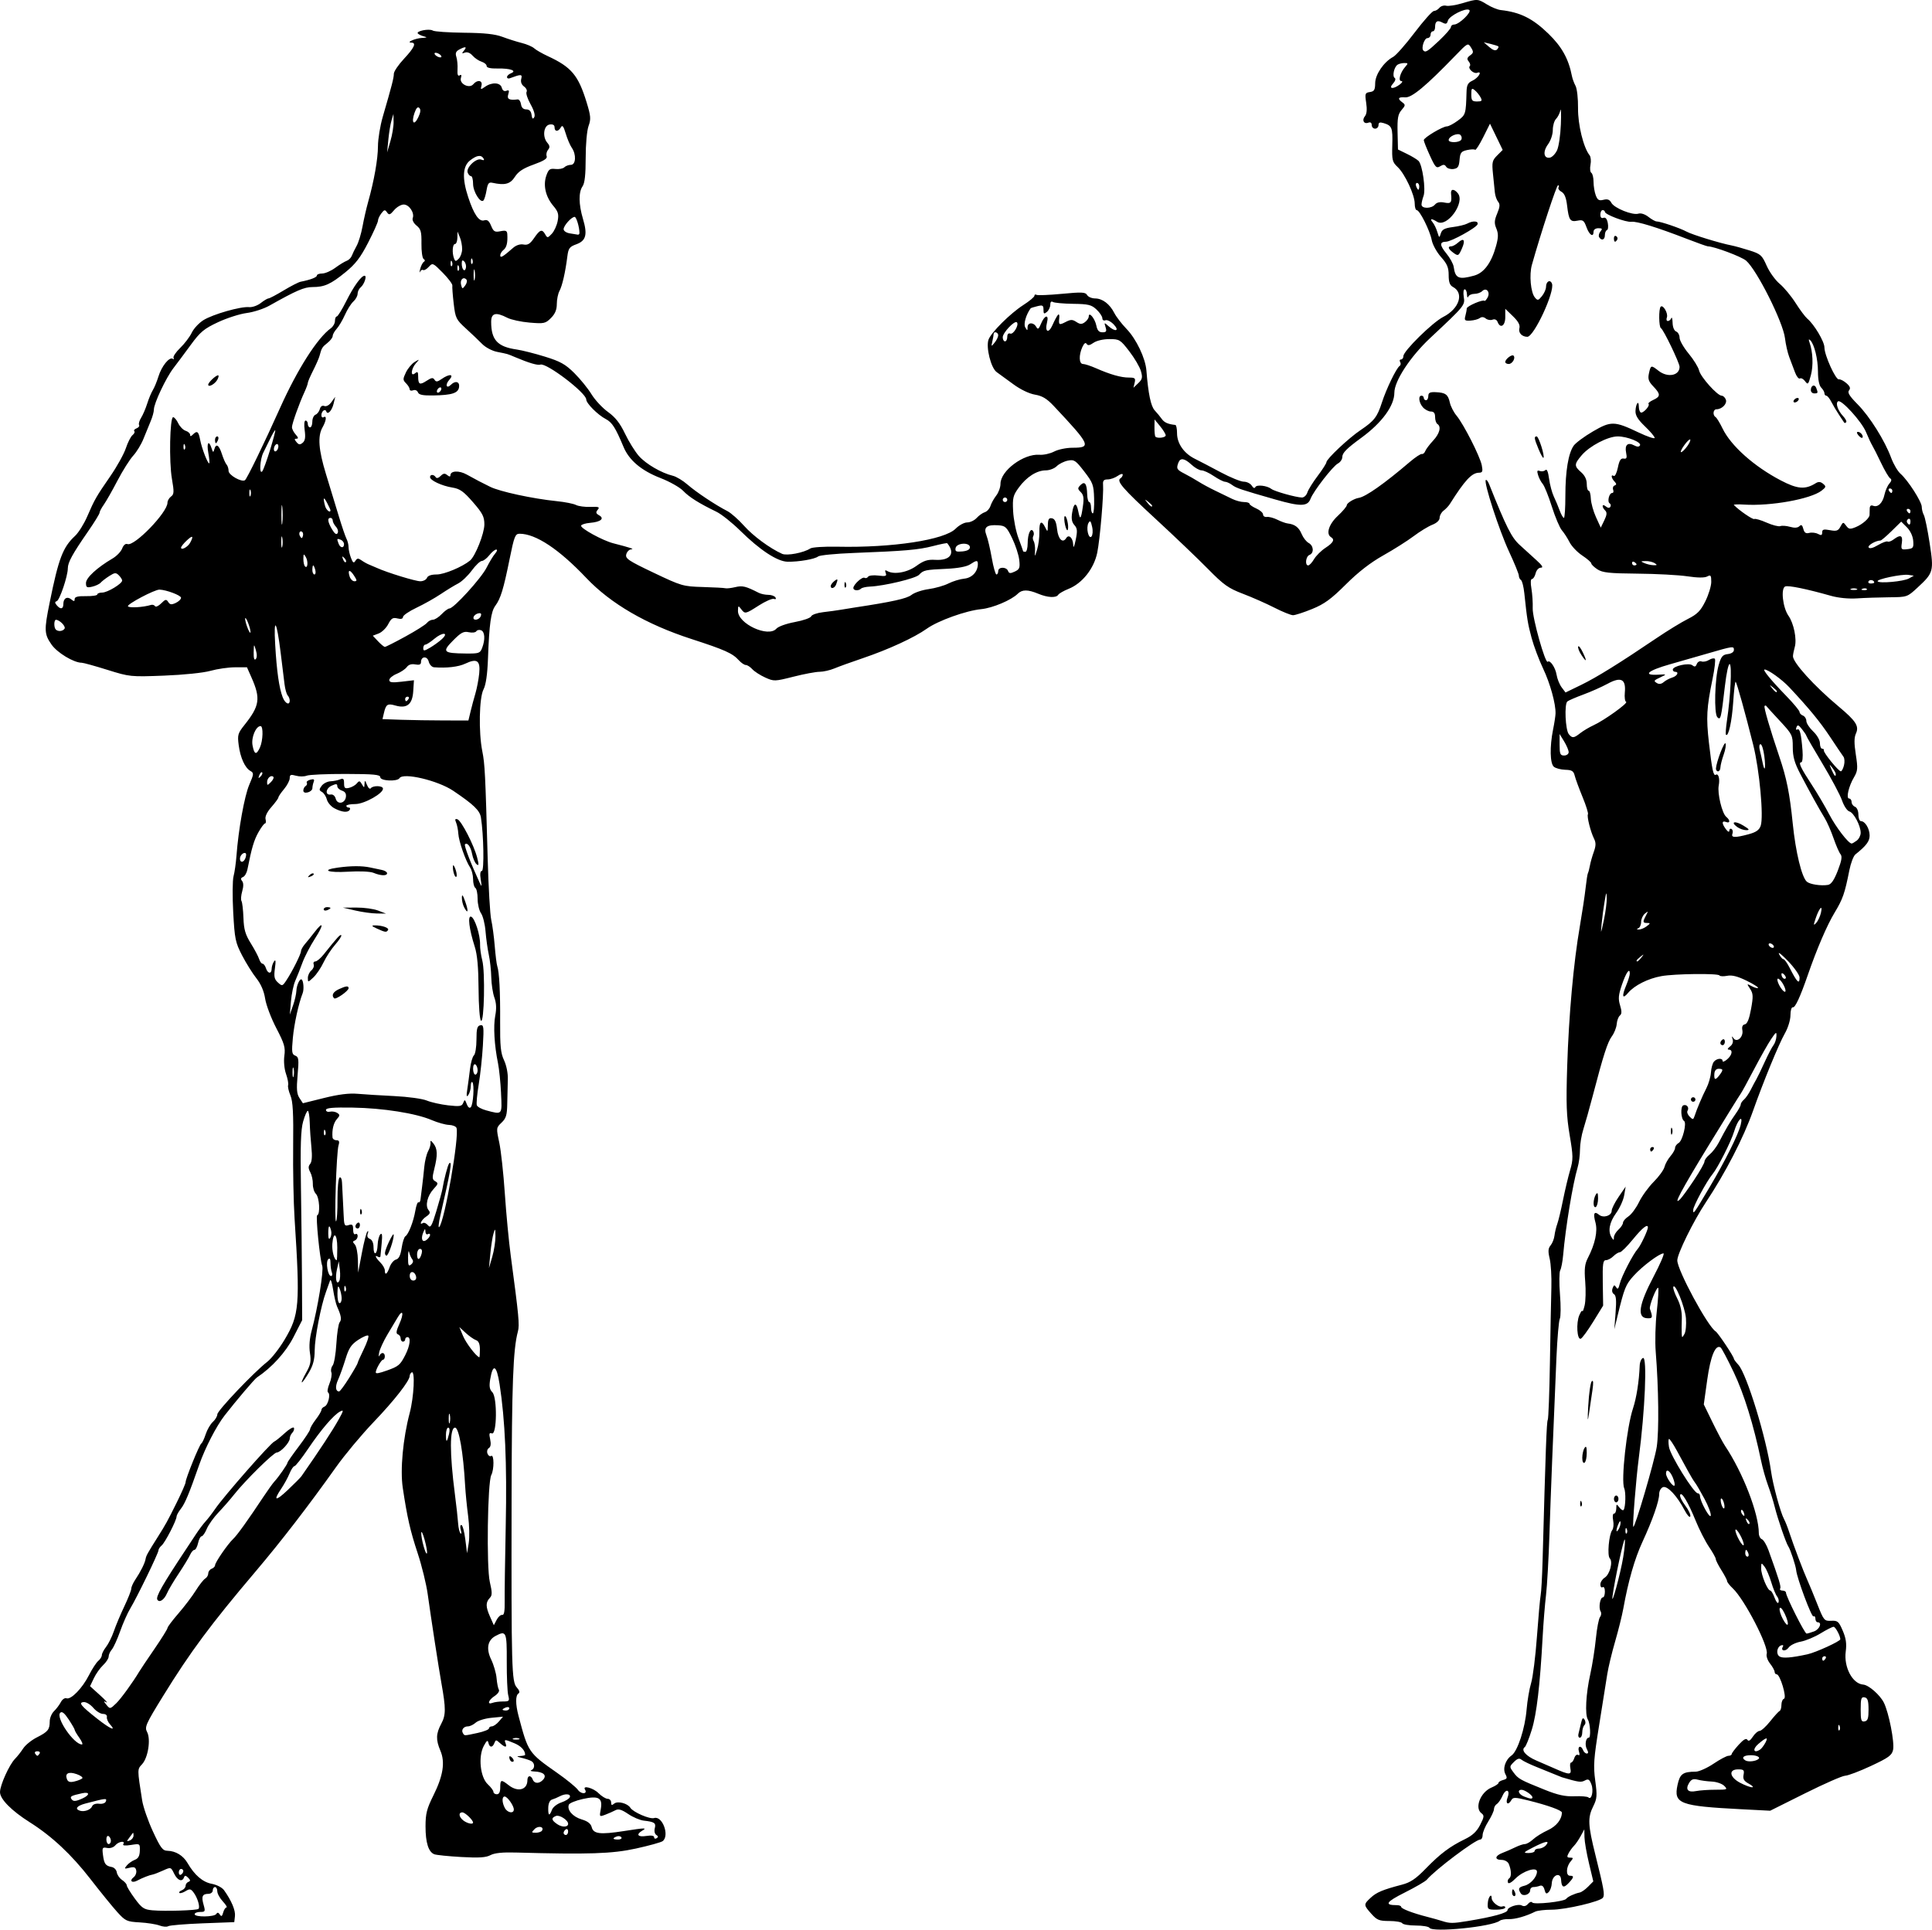 <?xml version="1.0" encoding="UTF-8"?>
<svg version="1.0" viewBox="0 0 853.51 852.66" xmlns="http://www.w3.org/2000/svg">
<g transform="translate(218.61 180.61)">
<path d="m412.88 671.24c-0.34-0.55-3.04-1-6-1s-5.66-0.45-6-1-2.92-1-5.72-1c-4.47 0-5.46-0.39-7.94-3.18-3.47-3.88-3.48-4.15-0.3-7.09 2.59-2.41 5.29-3.54 13.81-5.78 3.77-0.98 6.13-2.58 10.5-7.08 6.43-6.61 10.64-9.78 17.31-13.02 3.36-1.63 5.25-3.39 6.74-6.31 1.8-3.52 1.88-4.18 0.58-5.15-3.16-2.36-0.41-9.35 4.47-11.37 1.68-0.7 3.05-1.61 3.05-2.03s0.93-1 2.07-1.3c1.73-0.45 1.9-0.87 1-2.55-1.31-2.45-0.03-6.36 2.72-8.29 2.66-1.87 5.96-11.97 6.64-20.35 0.32-3.85 1.21-9.09 1.99-11.65s1.94-11.78 2.57-20.5c0.64-8.72 1.38-16.98 1.65-18.35 0.27-1.38 0.65-8.13 0.84-15 1.35-49.61 1.79-61.61 2.29-62.43 0.31-0.51 0.74-11.99 0.96-25.5s0.51-28.4 0.64-33.07c0.13-4.68-0.2-10.38-0.75-12.67-0.78-3.25-0.69-4.55 0.4-5.86 0.78-0.93 1.55-2.88 1.72-4.33s0.73-3.77 1.23-5.14c0.5-1.38 1.64-6.1 2.52-10.5 0.89-4.4 2.3-10.36 3.15-13.24 1.4-4.79 1.39-6.14-0.19-15.5-1.43-8.48-1.62-13.75-1.1-30.34 0.73-22.81 2.8-45.81 5.59-61.92 1.04-6.05 2.19-13.69 2.55-16.97s0.82-6.23 1.03-6.57c0.2-0.33 0.59-1.8 0.86-3.27 0.26-1.47 1.05-4.24 1.74-6.15 0.95-2.64 0.98-4.02 0.11-5.76-1.56-3.12-3.26-9.93-2.71-10.83 0.25-0.4-0.81-3.81-2.37-7.59-1.55-3.77-3.11-8.01-3.46-9.41-0.52-2.11-1.25-2.57-4.19-2.65-1.96-0.06-4.22-0.65-5.03-1.33-1.72-1.42-1.88-8.87-0.35-16.47 0.56-2.75 1.04-5.9 1.08-7 0.15-4.26-2.34-13.31-5.52-20-1.83-3.85-4.1-9.93-5.06-13.5-1.68-6.251-1.99-8.162-3.21-19.736-0.3-2.879-0.97-5.493-1.48-5.809s-0.93-1.181-0.93-1.923-1.96-5.553-4.36-10.691c-4.35-9.352-11.24-30.574-10.25-31.571 0.29-0.292 0.96 0.541 1.48 1.849 7.62 19.061 9.88 23.548 13.51 26.85 2.13 1.941 5.49 4.992 7.45 6.779 2.54 2.305 3.09 3.25 1.89 3.25-0.96 0-1.95 1.068-2.31 2.5-0.35 1.375-1.07 2.5-1.61 2.5-0.6 0-0.7 1.647-0.25 4.25 0.4 2.338 0.66 6.267 0.57 8.732-0.15 4.271 5.59 24.64 6.64 23.59 0.98-0.99 3.38 2.54 3.9 5.72 0.29 1.83 1.31 4.34 2.25 5.59l1.71 2.27 6.94-3.37c6.85-3.34 16.89-9.57 33.44-20.77 4.67-3.163 10.81-6.918 13.64-8.343 4.2-2.121 5.62-3.545 7.75-7.827 1.43-2.879 2.61-6.737 2.61-8.573 0-2.905-0.24-3.214-1.8-2.376-1.17 0.623-4.26 0.594-8.75-0.08-3.82-0.574-13.72-1.104-22-1.178-12.56-0.112-15.48-0.427-17.75-1.908-1.48-0.975-2.7-2.152-2.7-2.617 0-0.464-1.79-2.027-3.97-3.472-2.19-1.446-4.72-4.093-5.62-5.883-0.91-1.79-2.43-4.155-3.39-5.255s-2.96-5.816-4.44-10.481-3.29-9.165-4.02-10-1.66-2.599-2.06-3.92c-0.58-1.893-0.42-2.28 0.76-1.828 0.82 0.315 1.93 0.133 2.47-0.405 0.64-0.638 1.2 0.695 1.62 3.828 0.36 2.644 1.29 6.156 2.07 7.806 0.79 1.65 1.97 4.463 2.62 6.25 0.66 1.788 1.5 3.25 1.86 3.25s0.65-4.387 0.65-9.75c0-10.884 1.31-18.781 3.67-22.156 0.87-1.237 4.66-4.052 8.43-6.257 8.04-4.705 9.56-4.675 20.2 0.394 3.93 1.871 7.15 2.958 7.15 2.414 0-0.543-1.93-2.838-4.3-5.1-3.12-2.995-4.26-4.849-4.17-6.821 0.14-3.226 1.47-4.987 1.47-1.949 0 1.159 0.37 2.336 0.82 2.615 0.97 0.602 4.26-2.972 3.47-3.768-0.3-0.301 0.63-1.086 2.08-1.745 3.29-1.5 3.3-2.569 0.03-5.981-2.11-2.204-2.47-3.295-1.92-5.805 0.8-3.65 0.94-3.688 4.24-1.092 4.02 3.157 9.28 2.158 9.28-1.761 0-1.723-7.18-16.624-8.22-17.072-0.95-0.404-1.05-8.565-0.12-9.493 1.06-1.059 3.4 3.007 2.73 4.745-0.33 0.87-0.15 1.581 0.42 1.581 0.56 0 1.25-0.562 1.53-1.25 0.27-0.687 0.53 0.227 0.58 2.032 0.05 1.937 0.69 3.517 1.58 3.857 0.82 0.316 1.5 1.548 1.5 2.737s1.8 4.346 4.01 7.016 4.29 6.037 4.62 7.482c0.67 2.872 8.07 11.126 9.97 11.126 0.65 5e-4 1.48 0.776 1.84 1.724 0.7 1.801-1.7 4.276-4.13 4.276-1.49-3e-5 -1.79 2.589-0.4 3.446 0.5 0.31 1.89 2.587 3.09 5.059 3.7 7.649 13.9 16.741 25.69 22.915 7.39 3.873 10.82 4.152 15.44 1.262 1.25-0.776 2.13-0.711 3.28 0.242 1.4 1.167 1.33 1.485-0.67 3.037-4.83 3.734-22.51 6.912-34.24 6.154-2.75-0.178-4.78-0.09-4.5 0.194 2.31 2.39 8.39 6.565 9.01 6.184 0.42-0.262 2.88 0.455 5.45 1.594 2.58 1.139 5.3 1.834 6.05 1.545 0.76-0.289 2.7-0.144 4.33 0.322 1.94 0.557 3.34 0.459 4.09-0.286 0.84-0.845 1.29-0.545 1.74 1.179s1.12 2.179 2.63 1.784c1.11-0.291 2.85-0.086 3.86 0.455 1.44 0.77 1.84 0.626 1.84-0.663 0-1.335 0.65-1.524 3.44-1 2.9 0.544 3.64 0.295 4.63-1.569 1.13-2.11 1.25-2.129 2.52-0.397 1.16 1.581 1.72 1.658 4.3 0.589 2.91-1.209 5.9-3.824 6.04-5.297 0.04-0.412 0.07-1.635 0.07-2.718 0-1.347 0.48-1.785 1.51-1.388 2.14 0.823 4.25-1.249 5.03-4.963 0.38-1.749 1.33-3.923 2.13-4.831 1-1.135 1.12-1.861 0.37-2.324-0.6-0.37-2.42-3.452-4.04-6.849s-3.36-6.852-3.87-7.677-1.76-3.497-2.77-5.939c-1.91-4.624-10.87-14.482-12.33-13.578-1.23 0.759-0.15 4.019 2.16 6.495 1.11 1.185 1.74 2.425 1.41 2.755s-0.72 0.413-0.86 0.184c-0.14-0.229-1.15-1.767-2.26-3.417s-2.64-4.237-3.42-5.75c-0.77-1.512-1.77-2.75-2.23-2.75s-0.83-0.482-0.83-1.071c0-0.589-0.65-1.714-1.43-2.5-0.89-0.893-1.43-3.498-1.43-6.947 0-5.672-1.6-12.213-3.41-13.982-0.7-0.679-0.8-0.373-0.33 0.955 1.5 4.219 1.75 10.273 0.6 14.531-1.09 4.062-1.32 4.3-2.54 2.639-0.73-1.004-1.76-1.56-2.28-1.237s-1.5-0.87-2.16-2.65c-0.67-1.781-1.81-4.813-2.54-6.738-0.74-1.925-1.59-5.702-1.91-8.393-0.83-7.075-12.4-30.157-17.18-34.279-2.07-1.779-14.23-6.328-16.92-6.328-0.4 0-4.61-1.5-9.35-3.335-13.2-5.106-22.03-7.819-24.44-7.514-2.39 0.303-11.67-3.195-11.68-4.401 0-0.412-0.45-0.75-1-0.75s-1 0.886-1 1.969c0 1.258 0.49 1.779 1.37 1.442 0.9-0.346 1.56 0.436 1.92 2.281 0.3 1.545 0.13 2.958-0.37 3.142-0.51 0.183-0.92 1.196-0.92 2.25 0 2.064-1.48 2.574-2.53 0.873-0.35-0.574-0.1-1.699 0.56-2.5 1-1.197 0.83-1.457-0.91-1.457-1.22 0-2.12 0.638-2.12 1.5 0 2.716-1.85 1.566-3.12-1.939-1.09-3.01-1.58-3.372-3.94-2.899-3.28 0.656-3.86-0.178-4.63-6.68-0.42-3.521-1.18-5.373-2.48-6.074-1.04-0.554-1.62-1.435-1.3-1.958 0.32-0.522 0.22-0.939-0.22-0.925-0.67 0.02-7.52 20.868-11.55 35.158-1.24 4.408-0.53 12.188 1.32 14.42 1.21 1.451 1.5 1.394 3.13-0.611 0.98-1.217 1.79-3.037 1.79-4.043 0-2.453 1.85-3.484 2.63-1.462 1.34 3.479-7.96 23.534-10.9 23.498-2.4-0.03-4.02-1.787-3.49-3.798 0.37-1.409-0.49-3.008-2.86-5.299l-3.38-3.28v3.696c0 3.868-2.2 5.222-3.4 2.093-0.38-0.984-1.25-1.364-2.24-0.983-0.89 0.342-2.23 0.108-2.99-0.519-0.88-0.73-1.82-0.801-2.62-0.198-0.69 0.517-2.54 1.022-4.12 1.121-2.51 0.157-2.79-0.096-2.26-2.069 0.33-1.237 0.61-2.721 0.61-3.298 0.02-1.042 7.23-4.13 7.84-3.356 0.17 0.223 0.78-0.425 1.35-1.441 1.35-2.41-0.54-4.684-2.37-2.854-0.66 0.66-2.2 1.2-3.42 1.2s-2.44 0.563-2.72 1.25c-0.28 0.688-0.54 0.238-0.58-1-0.05-1.237-0.5-2.25-1.02-2.25s-0.69 1.495-0.4 3.321c0.61 3.725 0.51 3.846-14.81 18.179-8.8 8.238-15.85 19-15.85 24.184 0 5.761-5.47 13.249-14.5 19.856-6.66 4.87-8.5 6.737-8.5 8.606 0 0.981-0.87 2.248-1.93 2.814-2.3 1.232-10.81 12.215-12.11 15.628-1.29 3.411-4.39 3.473-15.46 0.31-15.18-4.335-17.34-5.063-19.14-6.424-1.02-0.775-2.45-1.424-3.17-1.442-0.71-0.017-2.95-1.157-4.98-2.532-2.02-1.375-4.45-2.5-5.39-2.5-0.95 0-2.93-1.125-4.42-2.5-3.11-2.88-4.93-3.169-5.8-0.918-1 2.628-0.73 3.123 2.65 4.849 1.78 0.912 4.6 2.514 6.25 3.56 1.65 1.045 5.02 2.868 7.5 4.05 2.47 1.183 5.77 2.782 7.33 3.555 1.56 0.772 3.92 1.404 5.25 1.404s2.42 0.341 2.42 0.756c0 0.416 1.35 1.354 3 2.084 1.65 0.731 3 1.926 3 2.656s0.75 1.217 1.68 1.081c0.92-0.135 3.01 0.419 4.64 1.232 1.62 0.813 3.68 1.558 4.57 1.655 3.13 0.345 4.94 1.714 6.15 4.647 0.68 1.631 2.07 3.415 3.09 3.963 2.24 1.196 2.47 4.483 0.37 5.288-1.63 0.623-2.11 4.638-0.56 4.638 0.52 0 1.68-1.244 2.58-2.765s3.17-3.775 5.05-5.009c3.51-2.297 4.19-3.634 2.43-4.726-2.31-1.423-0.93-5.722 3-9.386 2.2-2.051 4-4.194 4-4.761 0-0.919 3.25-2.892 5.26-3.197 3.05-0.462 11.31-6.276 22.61-15.921 2.41-2.054 4.79-3.618 5.28-3.475 0.5 0.142 1.17-0.427 1.49-1.265s1.88-2.915 3.47-4.615c2.92-3.126 3.72-6.248 1.89-7.38-0.55-0.34-1-1.716-1-3.059 0-1.706-0.56-2.441-1.85-2.441-1.01 0-2.59-0.823-3.5-1.829-1.82-2.017-2.22-5.171-0.65-5.171 0.55 0 1 0.45 1 1s0.45 1 1 1 1-0.832 1-1.849c0-1.45 0.7-1.819 3.26-1.708 4.34 0.188 5.46 1.011 6.25 4.593 0.36 1.657 1.68 4.239 2.93 5.739 3.16 3.793 10.41 18.052 11.18 21.976 0.53 2.73 0.33 3.256-1.25 3.284-3.19 0.056-6.24 3.334-12.87 13.851-0.55 0.872-1.79 2.18-2.75 2.907-0.97 0.727-1.75 2.142-1.75 3.144 0 1.126-1.24 2.311-3.25 3.103-1.79 0.705-5.5 2.975-8.25 5.045-2.75 2.071-8.78 5.888-13.4 8.483-5.66 3.18-11.05 7.361-16.53 12.826-6.52 6.495-9.48 8.654-14.88 10.857-3.7 1.513-7.51 2.748-8.46 2.746-0.95-3e-3 -4.66-1.501-8.23-3.329-3.58-1.828-9.84-4.592-13.91-6.142-6.44-2.45-8.47-3.898-15.5-11.043-4.45-4.523-14.84-14.452-23.09-22.063-14.63-13.492-17.42-16.734-15.46-17.946 0.53-0.325 0.96-1.04 0.96-1.588 0-0.549-1-0.297-2.23 0.559-1.22 0.856-3.21 1.556-4.43 1.556-1.69 0-2.17 0.537-2.03 2.25 0.35 4.211-1.36 24.229-2.57 30.126-1.45 7.034-6.61 13.555-12.64 15.967-2.16 0.865-4.22 2.042-4.58 2.615-0.91 1.484-4.69 1.289-8.87-0.458-4.55-1.902-7.11-1.898-9.02 0.011-2.82 2.817-11.11 6.315-16.13 6.807-6.74 0.659-19.08 5.092-24.07 8.649-5.46 3.895-16.93 9.175-28.1 12.965-5.05 1.71-10.77 3.77-12.72 4.59-1.95 0.81-4.9 1.48-6.54 1.48-1.65 0-6.83 0.97-11.52 2.16-8.31 2.1-8.63 2.11-12.51 0.36-2.19-0.99-4.74-2.64-5.67-3.66-0.92-1.02-2.22-1.86-2.87-1.86-0.66 0-2.05-0.95-3.1-2.1-2.78-3.09-6.22-4.62-20.961-9.4-19.905-6.453-35.646-15.598-46.442-26.985-12.067-12.728-22.31-19.517-29.448-19.517-1.937 0-2.374 1.112-4.425 11.25-2.676 13.23-3.959 17.426-6.284 20.552-1.938 2.605-2.694 8.016-3.256 23.31-0.261 7.1-0.919 11.63-1.988 13.7-1.903 3.68-2.193 18.94-0.519 27.3 1.129 5.64 1.34 9.84 2.374 47.39 0.348 12.65 1.055 24.85 1.571 27.11 0.515 2.27 1.209 7.44 1.54 11.5 0.332 4.07 0.83 8.06 1.106 8.89 0.92 2.74 1.369 11.35 1.285 24.67-0.067 10.76 0.249 13.86 1.734 17 1.038 2.19 1.752 5.76 1.666 8.33-0.083 2.47-0.197 7.29-0.253 10.71-0.086 5.18-0.5 6.59-2.513 8.5-2.378 2.26-2.392 2.38-1.023 8.79 0.763 3.57 1.871 13.7 2.462 22.5s1.767 21.17 2.613 27.5c3.579 26.75 3.944 30.61 3.164 33.5-2.126 7.87-2.703 23.18-2.789 74-0.127 75.09 0.03 80.78 2.298 83.29 1.181 1.31 1.442 2.24 0.75 2.67-1.366 0.84-1.357 4.7 0.022 9.92 4.256 16.1 4.37 16.27 17.009 25.13 4.259 2.98 8.418 6.38 9.243 7.56 1.407 2.01 4.364 1.88 3.118-0.14-1.27-2.05 3.617-0.77 5.951 1.57 1.375 1.37 3.196 2.5 4.046 2.5s1.545 0.73 1.545 1.62c0 1.27 0.304 1.37 1.379 0.48 1.498-1.24 5.887-0.1 7.092 1.85 1.203 1.95 8.605 5.16 10.501 4.56 3.651-1.16 6.96 7.77 3.778 10.2-0.687 0.52-5.975 1.99-11.75 3.26-10.567 2.32-20.863 2.66-53.1 1.77-5.871-0.17-9.431 0.2-11.219 1.16-1.99 1.07-5.086 1.26-12.9 0.82-5.654-0.32-11.007-0.87-11.895-1.21-2.587-1-3.886-5.11-3.885-12.31 1e-3 -5.64 0.551-7.81 3.483-13.7 4.304-8.66 5.243-14.65 3.092-19.72-2.072-4.89-1.988-7.54 0.379-11.96 2.047-3.82 2.06-6.72 0.076-17.82-1.197-6.7-4.566-28.59-6.082-39.5-0.611-4.4-2.598-12.5-4.417-18-3.298-9.98-4.631-15.83-6.59-28.92-1.193-7.98 0.088-21.8 3.067-33.08 1.879-7.11 2.444-18.9 0.86-17.92-0.478 0.29-0.869 0.99-0.869 1.55 0 2.16-6.752 10.81-15.913 20.38-5.273 5.51-12.737 14.45-16.587 19.87-12.208 17.18-24.179 32.72-35.537 46.12-19.85 23.42-28.87 35.56-40.95 55.16-7.61 12.34-8.19 13.64-7.03 15.81 1.72 3.2 0.45 11.38-2.2 14.24-2.16 2.32-2.16 2.04 0.03 16 0.45 2.87 2.59 9.04 4.75 13.71 3.38 7.29 4.29 8.51 6.44 8.55 3.61 0.08 6.93 2.11 8.84 5.39 3.11 5.37 6.72 8.47 10.74 9.21 2.2 0.41 4.57 1.65 5.41 2.83 3.28 4.6 5.11 8.93 4.81 11.45l-0.3 2.65-14 0.53c-7.7 0.3-14.53 0.86-15.17 1.26s-2.38 0.26-3.87-0.31c-1.49-0.56-5.43-1.18-8.76-1.37-5.68-0.32-6.3-0.61-9.89-4.57-2.1-2.32-7.44-8.9-11.87-14.61-8.33-10.77-17.02-18.89-26.78-25.06-8.09-5.11-13.16-10.25-13.15-13.32 0.01-3.09 4.11-12.17 6.65-14.73 1.01-1.02 2.63-3.08 3.6-4.58 0.97-1.49 3.67-3.68 6-4.86 4.95-2.51 5.7-3.44 5.72-7.09 0.01-1.49 0.86-3.52 1.88-4.5 1.03-0.99 2.38-2.79 3.02-4 0.63-1.22 1.75-1.99 2.48-1.71 1.96 0.76 7.02-4.43 9.93-10.18 1.4-2.76 3.26-5.62 4.13-6.34s1.58-1.87 1.58-2.55 0.84-2.31 1.87-3.63c1.03-1.31 2.57-4.41 3.42-6.88 0.84-2.48 2.92-7.43 4.62-11 1.7-3.58 3.09-7.11 3.09-7.85s0.8-2.54 1.78-4c2.34-3.47 4.28-7.37 4.56-9.19 0.22-1.37 0.94-2.66 5.4-9.71 3.47-5.5 4.24-6.89 8.21-14.9 2.23-4.48 4.05-8.63 4.05-9.23 0-1.6 6.05-16.53 6.94-17.12 0.42-0.27 1.3-2.13 1.95-4.13s2.07-4.43 3.15-5.41c1.07-0.97 1.97-2.49 1.99-3.37 0.03-1.65 16.12-18.57 22.09-23.23 1.855-1.46 5.279-5.83 7.604-9.73 6.549-10.97 6.898-15.21 4.416-53.63-0.462-7.15-0.742-21.53-0.622-31.94 0.166-14.51-0.116-19.74-1.204-22.35-0.782-1.87-1.24-3.92-1.019-4.55 0.222-0.64-0.193-2.87-0.921-4.96-0.775-2.23-1.083-5.56-0.742-8.05 0.501-3.66 4e-3 -5.36-3.562-12.2-2.279-4.37-4.5-10.24-4.93-13.04-0.52-3.34-1.86-6.45-3.88-9-1.7-2.15-4.54-6.7-6.31-10.11-2.95-5.7-3.27-7.26-3.91-19-0.38-7.04-0.32-14.21 0.14-15.93 0.47-1.72 1.04-5.77 1.29-9 0.88-11.81 3.54-26.52 5.68-31.5 2.02-4.69 2.06-5.17 0.52-6.04-2.44-1.36-4.47-5.82-5.21-11.43-0.59-4.48-0.38-5.24 2.54-8.9 6.73-8.44 7.22-11.69 3.13-20.94l-2.02-4.56-5.31 0.01c-2.91 0.01-7.78 0.71-10.8 1.56-3.18 0.89-11.83 1.78-20.52 2.12-14.8 0.57-15.17 0.53-25.05-2.56-5.51-1.72-10.6-3.13-11.29-3.13-3.54 0-10.85-4.41-13.39-8.07-3.2-4.603-3.28-6.322-0.82-18.432 3.98-19.638 5.84-24.547 11.25-29.561 1.51-1.409 3.91-5.234 5.33-8.5 3.31-7.65 3.95-8.762 10.27-17.925 2.91-4.215 5.99-9.767 6.84-12.338 0.85-2.572 2.18-5.17 2.95-5.774 0.77-0.605 1.11-1.382 0.77-1.727-0.35-0.345 0.11-0.91 1.01-1.256 0.9-0.345 1.39-1.018 1.1-1.495-0.29-0.477 0.11-1.892 0.89-3.145 0.79-1.253 2-4.078 2.7-6.278 0.69-2.2 1.82-4.9 2.5-6s1.79-3.8 2.47-6c1.4-4.544 4.78-8.745 6.29-7.814 0.55 0.343 0.73 0.175 0.39-0.373-0.34-0.547 0.97-2.529 2.91-4.404s4.24-4.909 5.12-6.743c0.87-1.834 3.2-4.339 5.18-5.565 4.21-2.608 16.47-6.104 20.14-5.743 1.4 0.138 3.73-0.674 5.16-1.804 1.44-1.129 2.99-2.055 3.455-2.056 0.463-2e-3 3.466-1.585 6.673-3.519s6.582-3.662 7.5-3.842c4.324-0.843 7.169-1.933 7.169-2.745 0-0.49 1.059-0.892 2.352-0.892 1.294 0 3.882-1.126 5.75-2.502 1.869-1.377 4.144-2.768 5.056-3.093 0.912-0.324 1.935-1.335 2.275-2.247 0.339-0.912 1.304-2.892 2.144-4.401 0.839-1.509 2-5.334 2.579-8.5s1.684-8.007 2.456-10.757c2.681-9.558 4.354-19.038 4.371-24.758 0.01-3.17 0.966-9.02 2.126-13 4.016-13.78 4.891-17.19 4.891-19 0-1.01 2.025-3.99 4.5-6.64 4.532-4.84 5.557-7.09 3.25-7.12-2.585-0.03 1.798-1.95 4.75-2.08 2.11-0.09 2.407-0.28 1-0.61-1.1-0.27-2.382-0.85-2.848-1.29-1.163-1.1 4.985-2.35 6.574-1.34 0.701 0.45 6.899 0.87 13.774 0.95 9.052 0.09 13.742 0.6 17 1.83 2.475 0.93 6.294 2.14 8.486 2.69 2.191 0.54 4.666 1.6 5.5 2.35 0.833 0.76 3.539 2.31 6.014 3.46 10.477 4.86 13.497 8.46 17.174 20.46 1.84 6.01 1.95 7.37 0.846 10.42-0.726 2.01-1.269 8.04-1.267 14.1 2e-3 7.37-0.415 11.177-1.375 12.551-1.817 2.601-1.744 7.932 0.199 14.473 2.049 6.899 1.325 9.599-2.992 11.16-2.965 1.072-3.477 1.765-3.925 5.314-0.886 7.025-2.245 12.996-3.475 15.265-0.652 1.201-1.185 3.809-1.185 5.795 0 2.553-0.759 4.371-2.592 6.203-2.425 2.426-3.03 2.555-9.425 2.019-3.758-0.315-8.194-1.277-9.858-2.137-5.069-2.621-7.125-2.106-7.125 1.786 0 8.01 2.778 11.024 11.282 12.239 2.321 0.331 7.929 1.75 12.464 3.152 6.841 2.115 9.056 3.354 13 7.273 2.615 2.599 6.024 6.803 7.576 9.344 1.551 2.541 4.834 6.065 7.295 7.833 3.239 2.326 5.311 4.966 7.504 9.562 1.667 3.492 4.418 7.93 6.115 9.862 3.122 3.556 9.964 7.544 15.04 8.767 1.526 0.367 4.451 2.133 6.5 3.923 3.796 3.317 12.424 9.052 17.587 11.691 1.58 0.805 4.88 3.723 7.35 6.484 4.04 4.538 11.45 9.989 16.83 12.399 2.12 0.948 9.58-0.482 12.46-2.386 0.82-0.547 6.22-0.892 12-0.768 24.26 0.521 47.3-3.001 52.2-7.979 1.49-1.511 3.78-2.747 5.1-2.747 1.31 0 3.19-0.888 4.17-1.974 0.99-1.086 2.61-2.234 3.61-2.551s2.12-1.566 2.5-2.776c0.38-1.209 1.53-3.272 2.55-4.583 1.03-1.312 1.87-3.64 1.87-5.174 0-5.766 10.23-13.395 17.23-12.838 1.79 0.143 4.71-0.497 6.47-1.422s5.42-1.682 8.14-1.682c8.47 0 7.94-1.174-8.34-18.494-3.03-3.216-5.04-4.428-8.27-4.971-2.54-0.426-6.4-2.281-9.5-4.561-2.88-2.114-6.21-4.544-7.41-5.4-2.54-1.819-4.83-11.015-3.59-14.389 1.18-3.169 9.63-11.568 15.33-15.227 2.72-1.741 4.94-3.596 4.94-4.121s0.4-0.709 0.88-0.408c0.49 0.3 5.53 0.104 11.21-0.438 8.84-0.841 10.45-0.767 11.17 0.513 0.46 0.823 2.05 1.506 3.54 1.519 3.27 0.027 6.46 2.45 8.51 6.477 0.84 1.65 3.26 4.8 5.39 7 4.3 4.459 8.34 12.924 8.77 18.403 0.82 10.292 1.96 15.753 3.67 17.597 1.03 1.101 2.44 2.813 3.14 3.806 1.09 1.554 2.78 2.292 5.97 2.618 0.41 0.042 0.75 1.694 0.75 3.672 0 4.513 3.03 8.875 7.83 11.259 2.02 1.004 7.18 3.697 11.46 5.985 4.29 2.288 8.88 4.16 10.21 4.16 1.32 0 2.9 0.788 3.51 1.75 0.67 1.07 1.29 1.321 1.58 0.646 0.52-1.214 5.21-0.677 7.1 0.814 1.36 1.074 10.96 3.761 13.49 3.779 0.93 6e-3 2-0.991 2.39-2.217 0.39-1.225 2.44-4.528 4.57-7.34 2.12-2.812 3.86-5.538 3.86-6.057 0-1.396 9.82-10.639 15-14.119 6.09-4.094 7.44-5.836 9.51-12.256 1.95-6.037 6.35-15.132 7.81-16.138 0.52-0.351 0.62-1.138 0.25-1.75-0.38-0.611-0.21-1.112 0.37-1.112s1.06-0.677 1.06-1.506c0-2.242 12.88-14.903 17.59-17.298 7.11-3.607 9.35-10.549 4.29-13.257-1.39-0.743-1.88-2.119-1.88-5.224 0-3.377-0.68-4.974-3.41-8.036-1.87-2.102-3.7-5.438-4.07-7.414-0.79-4.187-5.32-13.265-6.63-13.265-0.49 0-0.89-1.295-0.89-2.879 0-3.845-4.35-13.159-7.55-16.169-2.35-2.21-2.55-3.02-2.36-9.73 0.23-7.63-0.14-8.56-3.84-9.68-1.67-0.5-2.25-0.27-2.25 0.89 0 0.86-0.68 1.57-1.5 1.57-0.83 0-1.5-0.72-1.5-1.61 0-1-0.56-1.39-1.47-1.04-2 0.77-2.98-1.11-1.5-2.89 0.78-0.94 0.97-2.98 0.53-5.88-0.61-4.09-0.49-4.45 1.64-4.76 1.9-0.27 2.3-0.94 2.33-3.92 0.04-3.87 3.82-9.38 7.96-11.62 1.24-0.66 5.5-5.5 9.48-10.75 3.98-5.24 7.8-9.53 8.51-9.53 0.7 0 1.79-0.63 2.43-1.4s1.98-1.18 2.98-0.92c1.01 0.26 4.22-0.23 7.15-1.1 6.73-2 6.77-2 10.96 0.58 1.92 1.18 4.62 2.28 6 2.43 8.62 0.97 14.08 3.68 21.07 10.45 5.93 5.74 8.92 11.15 10.39 18.75 0.22 1.14 0.93 3.08 1.59 4.31s1.15 5.64 1.1 9.81c-0.09 7.3 2.39 17.45 5.1 20.84 0.55 0.69 0.73 2.58 0.4 4.21-0.32 1.63-0.15 3.23 0.38 3.56s0.97 2.12 0.97 3.97c0 1.859 0.44 4.543 0.98 5.966 0.8 2.102 1.44 2.474 3.42 1.978 1.79-0.449 2.71-0.099 3.47 1.323 1.26 2.357 9.37 5.615 11.95 4.798 1.11-0.351 2.9 0.227 4.43 1.426 1.41 1.11 3.04 2.017 3.62 2.017 1.71 0 10.41 2.957 13.19 4.481 2.45 1.35 14.74 5.127 19.94 6.132 1.37 0.266 4.92 1.249 7.87 2.184 4.96 1.571 5.54 2.087 7.61 6.766 1.23 2.786 3.82 6.387 5.76 8.002 1.93 1.614 5.1 5.43 7.03 8.479 1.94 3.049 4.26 6.151 5.15 6.895 3.04 2.521 7.58 10.15 7.58 12.737 0 3.416 4.98 14.412 6.39 14.107 0.61-0.132 2.1 0.624 3.32 1.68 1.62 1.407 1.93 2.259 1.16 3.188-0.78 0.945 0.18 2.509 3.79 6.148 5.36 5.411 12.02 16.031 14.84 23.701 1.02 2.75 2.87 5.9 4.13 7 3.29 2.883 9.37 12.369 9.37 14.615 0 1.052 0.41 2.694 0.93 3.649 0.51 0.955 1.66 6.547 2.56 12.427 1.9 12.38 1.71 13.062-5.31 19.559-4.59 4.246-4.61 4.251-12.64 4.327-4.42 0.041-10.78 0.259-14.13 0.484-3.68 0.247-8.24-0.198-11.5-1.123-10.83-3.064-18.79-4.698-20.22-4.149-2.05 0.786-1.1 9.363 1.43 12.962 2.34 3.326 3.76 10.321 2.79 13.751-0.39 1.37-0.76 3.19-0.81 4.03-0.18 2.73 9.27 13.17 20.19 22.31 7.66 6.41 9.11 8.67 7.64 11.9-0.83 1.82-0.84 4.33-0.06 9.35 0.94 6.07 0.85 7.21-0.8 10.01-2.38 4.03-3.61 9.4-2.15 9.4 0.59 0 1.08 0.69 1.08 1.53s0.67 1.79 1.5 2.11c0.85 0.32 1.5 1.82 1.5 3.47 0 1.59 0.51 2.89 1.14 2.89 1.81 0 3.79 3.25 3.83 6.29 0.02 2.58-1.42 4.52-6.3 8.42-0.83 0.67-2.03 3.82-2.66 7-2.04 10.28-2.88 12.69-6.56 18.79-3.31 5.48-7.79 15.92-11.8 27.5-3.37 9.72-5.57 14.49-6.59 14.25-0.6-0.14-1.07 1.36-1.07 3.5-0.01 2.14-1.08 5.61-2.51 8.11-2.61 4.57-9.52 21.4-14.02 34.14-4.22 11.95-12.14 27.31-20.89 40.5-5.49 8.28-12.57 22.69-12.57 25.58 0 4.31 13.45 29.22 16.94 31.38 1.09 0.68 8.06 11.13 8.06 12.1 0 0.29 0.88 1.47 1.95 2.62 3.69 3.96 12.48 32.63 14.5 47.32 0.79 5.7 4.16 18.08 5.69 20.87 0.57 1.03 1.63 3.73 2.37 6 1.81 5.55 6.31 17.42 8.01 21.13 0.76 1.65 2.71 6.37 4.34 10.5 2.85 7.21 3.08 7.49 6.13 7.34 2.85-0.14 3.35 0.29 5.1 4.38 1.45 3.37 1.78 5.73 1.32 9.23-0.91 6.87 2.98 14.23 7.7 14.58 2.42 0.17 7.41 4.53 9.14 7.97 2.2 4.39 4.78 17.55 4.08 20.85-0.52 2.43-1.94 3.47-9.72 7.11-5.01 2.34-10.16 4.3-11.44 4.34-1.28 0.05-9.26 3.55-17.73 7.78l-15.41 7.69-12.76-0.66c-27.28-1.41-29.96-2.43-28.16-10.76 1.05-4.87 2.34-5.81 8.04-5.84 1.45-0.01 4.99-1.59 7.85-3.51 2.86-1.93 5.83-3.5 6.6-3.5s1.41-0.34 1.43-0.75c0.01-0.41 1.41-2.28 3.1-4.14 2.11-2.32 3.31-3.01 3.82-2.19s1.27 0.4 2.42-1.36c0.92-1.41 2.26-2.56 2.98-2.56s2.83-1.91 4.69-4.25 3.74-4.4 4.17-4.58c0.43-0.19 0.79-1.39 0.79-2.67s0.51-2.51 1.14-2.72c1.36-0.45-1.73-10.78-3.22-10.78-0.51 0-0.92-0.49-0.92-1.09s-0.91-2.25-2.02-3.66-1.77-3.33-1.48-4.27c1.01-3.18-9.81-24.1-14.97-28.95-1.39-1.31-2.53-2.76-2.53-3.23 0-0.46-1.13-2.62-2.5-4.8-1.38-2.18-2.5-4.4-2.5-4.93s-1.35-2.97-3-5.41c-1.65-2.45-4.31-7.66-5.9-11.58-3.36-8.26-6.27-13.08-6.85-11.34-0.22 0.66 0.8 2.77 2.27 4.7 1.47 1.92 2.47 4.07 2.23 4.78-0.24 0.7-1.37-0.52-2.52-2.72-3.3-6.33-7.62-10.95-9.56-10.21-0.92 0.36-1.67 1.71-1.67 3.02 0 3.14-2.9 11.44-7.39 21.16-3.45 7.46-6.26 17.26-8.47 29.53-0.55 3.02-2.17 9.55-3.61 14.5s-3.01 11.47-3.48 14.5c-0.46 3.02-2.08 13.14-3.58 22.48-2.39 14.81-2.61 17.94-1.72 24.5 0.9 6.64 0.8 7.96-0.87 11.3-2.52 5.07-2.38 8.19 0.99 21.72 3.69 14.84 4.14 17.36 3.31 18.67-1.07 1.7-16.54 5.33-22.67 5.33-3.05 0-6.32 0.39-7.28 0.86-4.06 2.03-8.93 3.41-11.66 3.3-1.61-0.06-3.41 0.26-4 0.72-3.44 2.66-29.72 5.3-31.07 3.12zm17-3c11.22-1.85 17.49-3.58 17.51-4.83 0.01-1.32 4.77-2.87 6.26-2.04 0.97 0.55 1.95 0.3 2.78-0.69 0.7-0.85 1.54-1.13 1.86-0.63 0.7 1.09 14.17-0.37 15.02-1.62 0.61-0.89 3.65-2.31 5.98-2.78 0.78-0.15 2.44-1.32 3.7-2.6l2.28-2.31-1.91-8c-1.05-4.4-1.95-9.58-1.99-11.5l-0.07-3.5-1.61 2.97c-0.88 1.63-2.22 3.58-2.96 4.32-0.75 0.75-1.83 2.23-2.39 3.29-0.83 1.54-0.7 1.92 0.66 1.92 1.5 0 1.53 0.19 0.21 1.75-1.96 2.31-2.13 6.25-0.27 6.25 1.93 0 1.81 0.68-0.55 3.22-2.25 2.41-3.15 2.01-3.36-1.53-0.22-3.51-3.94-2.03-4.1 1.62-0.06 1.46-0.68 3.22-1.37 3.9-1 1-1.37 0.8-1.85-1.04-0.38-1.47-1.11-2.09-2.05-1.73-0.79 0.31-2.08 0.56-2.86 0.56s-1.42 0.63-1.42 1.39c0 1.92-3.16 2.97-4.16 1.39-1.31-2.07-0.99-2.71 1.68-3.38 2.64-0.66 5.48-3.88 5.48-6.2 0-2.29-6.16-0.33-9.47 3.01-1.84 1.86-3.12 2.53-3.37 1.77-0.22-0.67 0.04-1.5 0.58-1.85 1.07-0.69 0.97-3.6-0.21-6.38-0.41-0.97-1.81-1.75-3.14-1.75-3.24 0-3.03-1.81 0.36-3.09 1.51-0.57 4.05-1.68 5.65-2.47s3.53-1.44 4.29-1.44c0.77 0 2.38-0.94 3.6-2.08 1.21-1.14 4.14-2.96 6.5-4.04 3.78-1.73 6.21-4.79 6.21-7.81 0-0.97-6.24-3.21-14.99-5.38-5.65-1.4-6.58-1.42-7.3-0.15-1.38 2.48-2.75 1.68-1.73-1.01 1.35-3.54-0.68-4.31-2.21-0.84-0.68 1.55-1.8 3.17-2.5 3.61s-1.27 1.46-1.27 2.27-1.13 3.25-2.5 5.43c-1.38 2.18-2.5 4.87-2.5 5.98s-0.48 2.02-1.07 2.02c-2.14 0-19.89 13.35-23.58 17.74-0.63 0.75-5.03 3.31-9.78 5.69-8.29 4.16-9.17 5.57-3.49 5.57 1.05 0 1.92 0.34 1.92 0.75 0 0.82 5.11 2.78 11.5 4.41 2.2 0.56 5.12 1.38 6.5 1.82 3.51 1.13 4.71 1.13 11.5 0.02zm8.79-8c0.18-2.64 1.71-4.49 1.71-2.07 0 1.65 3.22 4.2 4.63 3.66 0.75-0.29 1.37-0.09 1.37 0.44s-1.78 0.97-3.96 0.97c-3.78 0-3.95-0.14-3.75-3zm10.71-4.5c0-0.83 0.17-1.5 0.39-1.5s0.65 0.67 0.97 1.5c0.32 0.82 0.14 1.5-0.39 1.5-0.54 0-0.97-0.68-0.97-1.5zm-572.44 9.39c0.48-0.77 0.95-0.69 1.56 0.25 0.67 1.04 1.02 0.83 1.49-0.89 0.34-1.24 1-2.25 1.46-2.25s-0.27-1.19-1.62-2.65c-1.35-1.45-2.45-3.48-2.45-4.5s-0.45-1.85-1-1.85-1 0.67-1 1.5c0 0.82-0.88 1.5-1.94 1.5-2.66 0-3.16 1.16-2.1 4.86 0.83 2.9 0.72 3.14-1.53 3.14-1.34 0-2.43 0.45-2.43 1 0 1.37 8.71 1.27 9.56-0.11zm-7.87-2.25c0.8-0.8-0.38-4.83-2.09-7.14-1.29-1.75-1.75-1.84-3.64-0.68-1.19 0.72-2.4 1.07-2.7 0.77s0.19-0.83 1.09-1.17c0.91-0.35 1.65-1.22 1.65-1.95 0-0.72 0.56-1.51 1.25-1.76 0.97-0.36 0.94-0.77-0.13-1.84s-1.47-1.09-1.83-0.12c-0.79 2.16-2.88 1.36-4.36-1.69-1.43-2.93-1.43-2.93-4.93-1.34-1.93 0.87-3.95 1.65-4.5 1.74-1.38 0.21-4.64 1.49-6.85 2.68-2.35 1.27-3.65 0.08-1.61-1.47 0.84-0.65 1.36-2 1.15-3.01-0.29-1.43-0.94-1.69-2.96-1.18-2.32 0.58-2.44 0.48-1.2-1.02 0.76-0.92 2.35-2.04 3.52-2.48 1.54-0.59 2.16-1.72 2.23-4.02 0.09-3.18 0.07-3.19-3.92-2.56-2.63 0.42-3.79 0.29-3.38-0.38 1.03-1.66-2.12-1.17-3.55 0.56-0.76 0.91-2.28 1.4-3.6 1.14-2.09-0.4-2.25-0.14-1.83 3.1 0.51 3.96 1.15 4.83 3.9 5.33 1.05 0.19 2.04 1.25 2.2 2.35s1.21 2.62 2.34 3.37c1.13 0.76 2.06 1.82 2.06 2.37 0 0.54 1.59 3.16 3.54 5.82 3.11 4.24 4.06 4.87 7.75 5.21 5.56 0.5 19.7 0.06 20.4-0.63zm-6.69-16.7c0-0.52-0.45-0.94-1-0.94s-1 0.7-1 1.56c0 0.85 0.45 1.28 1 0.94s1-1.04 1-1.56zm597-8.94c0-0.55 0.84-1 1.87-1 1.04 0 2.44-0.68 3.13-1.5 1.83-2.21-0.14-1.87-5.69 0.97-4.3 2.21-4.52 2.48-2.06 2.5 1.51 0.02 2.75-0.42 2.75-0.97zm-629-4.44c0-0.8-0.45-1.72-1-2.06s-1 0.31-1 1.44 0.45 2.06 1 2.06 1-0.65 1-1.44zm10-2.34c0-0.85-0.13-1.37-0.29-1.14-0.15 0.23-0.89 1.22-1.64 2.19-1.18 1.54-1.14 1.69 0.29 1.14 0.9-0.34 1.64-1.33 1.64-2.19zm215.52 0.82c-0.325-0.52-1.251-0.7-2.059-0.39-2.067 0.79-1.823 1.35 0.591 1.35 1.133 0 1.793-0.43 1.468-0.96zm15.437-1.06c-0.707-0.44-1.004-1.72-0.685-2.94 0.615-2.35-0.106-2.85-4.86-3.39-1.694-0.19-4.803-1.52-6.909-2.95-2.859-1.94-4.276-2.36-5.601-1.65-0.976 0.52-2.981 1.41-4.456 1.97-2.64 1-2.672 0.96-2.048-2.36 0.954-5.09-0.888-6.14-7.958-4.56-3.107 0.69-5.863 1.82-6.125 2.5-0.892 2.33 1.703 5.33 5.62 6.5 2.717 0.81 4.086 1.87 4.487 3.47 0.741 2.95 3.708 3.31 14.071 1.71 9.641-1.5 10.509-1.52 8.25-0.2-2.904 1.69-1.972 2.94 1.75 2.35 2.249-0.36 3.5-0.15 3.5 0.57 0 0.61 0.498 0.81 1.107 0.43 0.786-0.48 0.744-0.91-0.143-1.45zm-38.964-1.54c0-0.86-0.45-1.28-1-0.94s-1 1.04-1 1.56 0.45 0.94 1 0.94 1-0.7 1-1.56zm-11.542-0.37c1.076-1.74-1.642-2.32-3.268-0.69-1.491 1.49-1.449 1.62 0.537 1.62 1.185 0 2.414-0.42 2.731-0.93zm11.542-3.02c0-1.61-3.796-4.07-5.355-3.47-2.237 0.86-2.066 1.89 0.605 3.67 2.167 1.44 4.75 1.33 4.75-0.2zm-42-0.54c0-1.13-3.544-4.51-4.722-4.51-1.841 0-1.571 2.05 0.472 3.61 1.731 1.31 4.25 1.85 4.25 0.9zm34.858-5.65c0.437-1.19 2.296-2.64 4.142-3.25 1.843-0.61 3.534-1.67 3.759-2.36 0.479-1.47-2.041-1.65-4.522-0.32-0.955 0.51-2.454 1.14-3.332 1.4-0.983 0.3-1.629 1.67-1.683 3.58-0.103 3.61 0.518 3.97 1.636 0.95zm-203.14-1.56c0.32-0.83 1.58-1.29 3.08-1.11 1.49 0.18 2.72-0.26 3-1.08 0.49-1.45 0.06-1.4-9.04 0.98-3.76 0.99-4.85 2.37-2.5 3.16 1.94 0.66 4.86-0.38 5.46-1.95zm186.29 1.42c0-1.69-2.859-5.72-4.057-5.72-1.249 0-1.201 2.65 0.092 5.06 1.159 2.17 3.965 2.63 3.965 0.66zm-190.55-4.88c3.39-1.55 3.26-3.03-0.2-2.28-4.69 1.03-5.4 1.39-4.76 2.43 0.81 1.3 1.84 1.27 4.96-0.15zm640.55-0.48c0-0.96-3.33-3.29-4.75-3.33-2.09-0.05-1.4 1.97 1 2.94 2.78 1.11 3.75 1.22 3.75 0.39zm26.06-5.69c-0.87-2.28-1.36-2.58-2.91-1.75-1.71 0.91-2.71 0.77-10.15-1.44-0.28-0.08-1.63-0.63-3-1.21-1.38-0.59-4.98-2.05-8-3.25s-6.09-2.68-6.8-3.27c-0.98-0.81-1.84-0.56-3.38 0.98-2.03 2.03-2.03 2.11-0.19 4.61 2.11 2.86 2.83 3.26 13.67 7.62 5.93 2.39 9.1 3.08 13.24 2.92 3-0.12 5.78 0.11 6.18 0.51 1.39 1.39 2.4-2.93 1.34-5.72zm-482.06 1.33c0-3.54 0.369-3.64 3.727-1 4.061 3.19 8.273 2.07 8.273-2.2 0-2.18 1.564-2.38 2.362-0.3 0.749 1.95 3.048 1.91 4.702-0.08 1.584-1.91-0.079-3.33-4.064-3.49-1.375-0.05-1.937-0.32-1.25-0.59 1.573-0.64 1.625-2.99 0.088-3.94-0.64-0.4-2.552-1.05-4.25-1.46-2.37-0.57-2.564-0.76-0.838-0.84 1.238-0.06 2.25-0.29 2.25-0.52 0-1.94-1.808-3.89-4.743-5.12-4.354-1.82-4.606-1.82-3.895 0.04 0.752 1.96-0.257 1.9-2.512-0.14-1.674-1.51-1.855-1.51-2.436 0-0.823 2.15-2.171 2.09-2.641-0.11-0.288-1.35-0.758-1.03-2.06 1.42-2.512 4.73-1.552 13.82 1.786 16.92 1.375 1.27 2.501 2.78 2.501 3.36-4e-5 0.58 0.675 1.05 1.5 1.05 1 0 1.5-1 1.5-3zm4.667-11.67c-0.367-0.36-0.667-1.13-0.667-1.7 0-0.62 0.466-0.57 1.183 0.15 0.651 0.65 0.951 1.42 0.667 1.7-0.284 0.29-0.817 0.22-1.183-0.15zm532.18 12.67c5.29 0 5.49-0.09 3.86-1.73-0.95-0.94-3.41-1.79-5.46-1.88-2.06-0.09-4.87-0.47-6.24-0.84-1.91-0.51-2.81-0.17-3.79 1.43-1.77 2.9-0.56 4.34 3.03 3.62 1.66-0.33 5.52-0.6 8.6-0.6zm14.81-2.63c-2.22-1.2-2.75-2.08-2.39-3.96 0.4-2.09 0.08-2.41-2.4-2.41-4.35 0-3.83 3.44 0.89 5.93 2.06 1.09 4.42 1.98 5.25 1.98 0.82 0.01 0.21-0.69-1.35-1.54zm-736.33-2.38c0.46-0.41-0.64-1.25-2.43-1.88-3.58-1.25-5.31-0.36-4.32 2.21 0.47 1.22 1.35 1.5 3.28 1.04 1.46-0.34 3.02-0.96 3.47-1.37zm657.43-4.49c-0.26-1.38-0.12-2.5 0.32-2.5s1.08-0.91 1.43-2.02c0.35-1.1 1.11-1.72 1.68-1.37 0.66 0.41 0.79-0.13 0.36-1.49-0.76-2.38 0.92-2.96 1.82-0.62 0.32 0.82 1.05 1.5 1.64 1.5 0.74 0 0.76-0.59 0.04-1.93-1.02-1.89-0.48-5.07 0.84-5.07 0.99 0 0.66-6.31-0.41-8.03-1.34-2.16-0.86-11.39 1.06-19.97 0.92-4.13 2.04-11.24 2.49-15.8 0.45-4.57 1.28-8.86 1.84-9.54 0.56-0.67 0.67-1.81 0.23-2.51-0.96-1.56-0.2-6.15 1.02-6.15 0.49 0 0.89-1.15 0.89-2.56 0-1.45-0.44-2.29-1-1.94-0.55 0.34-1-0.2-1-1.2s0.86-2.36 1.91-3.01c2.26-1.42 3.75-7.03 2.25-8.53-1.21-1.21-0.38-10.63 1.1-12.51 0.54-0.69 0.72-2.61 0.39-4.25-0.34-1.69-0.18-3 0.37-3 0.54 0 0.99-1.01 1.01-2.25 0.03-2.12 0.11-2.15 1.4-0.44 0.76 0.99 1.6 1.44 1.87 1 0.86-1.39 1.01-7.73 0.23-9.56-1.46-3.43 1.13-26.94 3.89-35.25 1.54-4.64 2.68-11.91 2.96-18.92 0.06-1.6 0.73-3.12 1.47-3.37 1.9-0.63 0.89 23.23-1.88 44.29-1.2 9.16-2.85 29.75-2.42 30.31 0.62 0.82 9.43-29.19 10.36-35.31 1.04-6.83 0.84-25.93-0.45-42-0.36-4.4-0.15-12.45 0.47-17.9 0.61-5.44 0.89-10.11 0.63-10.37-0.66-0.66-4.11 8.03-3.67 9.27 1.37 3.91 1.25 4.3-1.3 4.15-4.48-0.26-3.57-6.07 2.87-18.29 3-5.7 4.99-10.36 4.43-10.36-1.8 0-9.37 5.68-13.14 9.85-3.56 3.94-4.14 5.38-7.12 17.65l-1.46 6 0.56-7.35c0.43-5.44 0.24-7.55-0.73-8.15-0.77-0.48-1.01-1.53-0.59-2.62 0.57-1.51 0.85-1.58 1.57-0.41 0.67 1.08 1.05 0.7 1.58-1.52 0.78-3.26 5.84-13.08 7.99-15.49 1.25-1.4 4.45-8.17 4.45-9.43 0-1.77-2.49 0.2-6.58 5.22-2.57 3.16-5.19 5.75-5.8 5.75-0.62 0-1.91 0.79-2.87 1.75-0.97 0.96-2.45 1.75-3.29 1.75-1.3 0-1.52 1.6-1.39 10.04l0.16 10.04-4.4 7.14c-2.42 3.92-4.89 7.3-5.5 7.5-1.63 0.54-2.09-6.98-0.64-10.36 0.67-1.58 1.28-2.41 1.36-1.86 0.09 0.55 0.53-0.58 1-2.5 0.46-1.93 0.58-6.67 0.26-10.55-0.45-5.53-0.2-7.76 1.14-10.35 3.23-6.26 4.44-11.89 3.39-15.73-1.12-4.04-0.57-5.22 1.59-3.43 1.9 1.58 5.57 0.42 5.57-1.76 0-0.92 1.39-3.71 3.09-6.18l3.08-4.5-0.65 3.84c-0.36 2.12-1.97 5.67-3.59 7.9-2.98 4.12-3.69 8.05-1.93 10.76 0.85 1.31 0.97 1.3 0.98-0.1 0.01-0.87 0.92-2.41 2.02-3.4 1.1-1 2-2.37 2-3.04 0-0.68 1.07-1.93 2.38-2.79 1.32-0.86 3.43-3.72 4.7-6.34 1.27-2.63 4.19-6.65 6.48-8.95 2.29-2.29 4.44-5.25 4.77-6.59 0.34-1.33 1.53-3.47 2.64-4.76 1.12-1.29 2.03-2.92 2.03-3.63 0-0.72 0.72-1.71 1.6-2.2 1.71-0.96 3.66-8.92 2.38-9.71-1.41-0.87-1.68-6.39-0.34-6.91 1.53-0.59 2.74 0.99 1.85 2.43-0.34 0.55 0.08 1.71 0.95 2.57 1.42 1.42 1.62 1.4 2.17-0.26 1.1-3.33 3.41-8.78 5.23-12.32 0.99-1.93 1.89-5.05 2.01-6.94 0.11-1.88 0.7-4.02 1.3-4.75 1.28-1.54 3.85-1.75 3.85-0.32 0 0.54 0.9 0.22 2-0.72 2.24-1.92 2.65-4.25 0.75-4.3-0.76-0.02-0.56-0.56 0.51-1.38 1.12-0.84 1.54-2.03 1.16-3.21-0.48-1.48-0.39-1.57 0.41-0.45 1.51 2.13 4.47-0.58 3.9-3.58-0.29-1.49 0.09-2.36 1.11-2.56 1.06-0.2 1.93-2.37 2.73-6.78 1.01-5.56 0.95-6.81-0.41-8.89-1.56-2.38-1.55-2.4 0.71-1.19 1.26 0.68 2.51 1.02 2.78 0.75 0.26-0.26-2.04-1.7-5.1-3.2-3.94-1.93-6.44-2.55-8.52-2.14-1.63 0.33-3.17 0.25-3.42-0.16-0.6-0.98-19.71-0.75-25.61 0.3-5.88 1.04-11.95 4.09-14.72 7.38-2.58 3.08-2.91 1.58-0.78-3.52 0.82-1.97 1.5-4.23 1.5-5.02 0-2.77-1.66-0.38-3.51 5.07-1.51 4.45-1.66 6.15-0.78 9.01 0.8 2.62 0.78 3.78-0.09 4.5-0.65 0.53-1.28 2.24-1.4 3.79-0.13 1.54-1.09 3.97-2.14 5.39-1.92 2.62-3.74 8.27-8.48 26.42-1.44 5.5-3.29 12.08-4.11 14.63s-1.49 6.6-1.49 9.01c0 2.4-0.47 5.94-1.04 7.87-2.17 7.32-5.32 26.4-6.4 38.74-0.25 2.88-0.84 5.92-1.3 6.74-0.45 0.81-0.5 5.61-0.1 10.66 0.41 5.04 0.37 9.88-0.08 10.76-0.44 0.87-1.11 8.56-1.48 17.09-1.5 34.8-2.52 60.51-3.11 78.5-0.34 10.45-1.01 22.37-1.5 26.5-0.49 4.12-1.16 12.45-1.49 18.5-1.16 21.42-2.65 34.08-4.8 41-1.19 3.85-2.58 7.29-3.08 7.65-1.83 1.3 0.45 3.95 5.1 5.95 2.63 1.12 6.12 2.64 7.78 3.38 6.95 3.1 7.84 3.1 7.25 0.02zm3.59-15.25c0.26-0.96 0.77-3.08 1.13-4.7 0.51-2.25 0.88-2.61 1.55-1.51 0.54 0.86 0.51 1.83-0.06 2.4-0.53 0.53-0.96 1.99-0.96 3.26 0 1.26-0.48 2.3-1.07 2.3s-0.85-0.79-0.59-1.75zm0.74-101.83c0.04-1.17 0.28-1.41 0.6-0.61 0.29 0.72 0.25 1.59-0.08 1.92s-0.57-0.26-0.52-1.31zm14.92-1.92c0-0.83 0.45-1.5 1-1.5s1 0.67 1 1.5c0 0.82-0.45 1.5-1 1.5s-1-0.68-1-1.5zm-13.99-18.19c0.01-1.55 0.45-3.49 0.99-4.31 0.72-1.12 0.97-0.56 0.98 2.19 0.01 2.03-0.43 3.97-0.98 4.31-0.58 0.36-1-0.57-0.99-2.19zm2.66-23.31c0.29-5.23 0.99-9.95 1.54-10.5 0.69-0.68 0.78 0.61 0.28 4-0.41 2.75-1.11 7.47-1.55 10.5-0.59 4-0.66 2.91-0.27-4zm2.34-89.19c0.01-1.27 0.45-2.99 0.99-3.81 0.73-1.14 0.97-0.74 0.98 1.69 0.01 1.75-0.43 3.47-0.98 3.81-0.56 0.34-1-0.4-0.99-1.69zm24.99-23.81c0-0.55 0.47-1 1.06-1 0.58 0 0.78 0.45 0.44 1s-0.82 1-1.06 1-0.44-0.45-0.44-1zm9.16-8c0-1.38 0.22-1.94 0.5-1.25s0.28 1.81 0 2.5-0.5 0.12-0.5-1.25zm8.84-14c0-0.55 0.45-1 1-1s1 0.45 1 1-0.45 1-1 1-1-0.45-1-1zm13-24.94c0-0.52 0.45-1.22 1-1.56s1 0.08 1 0.94-0.45 1.56-1 1.56-1-0.42-1-0.94zm16.91 316.31c0.86-0.77-0.92-1.62-3.41-1.62-3.24 0-4.4 1.07-2.47 2.28 1.28 0.81 4.68 0.43 5.88-0.66zm-759.41-2.37c0.34-0.55-0.11-1-1-1s-1.34 0.45-1 1 0.79 1 1 1 0.66-0.45 1-1zm760.1-1.77c0.6-0.4 1.66-1.8 2.35-3.1 1.36-2.59 0.35-2.38-3.2 0.68-2.72 2.33-2.02 4.34 0.85 2.42zm-742.53-5.14c-1.14-1.59-2.07-3.18-2.07-3.52s-1.2-2.42-2.66-4.63c-1.89-2.86-2.97-3.71-3.73-2.95-2.12 2.11 6.03 14.01 9.59 14.01 0.51 0 0-1.31-1.13-2.91zm194.18 0.25c-0.687-0.28-1.812-0.28-2.5 0-0.688 0.27-0.125 0.5 1.25 0.5 1.375 0 1.938-0.23 1.25-0.5zm-18.299-2.42c2.777-0.6 5.049-1.5 5.049-2 0-0.51 0.575-0.92 1.278-0.92 0.703 0 2.101-0.96 3.108-2.14l1.83-2.14-5.118 0.5c-2.815 0.27-5.937 1.23-6.937 2.13-1 0.91-2.545 1.65-3.43 1.65-1.914 0-3.099 1.59-2.231 3 0.756 1.22 0.341 1.23 6.451-0.08zm601.73-3.11c-0.32-0.8-0.56-0.56-0.6 0.61-0.05 1.05 0.19 1.64 0.52 1.31s0.37-1.2 0.08-1.92zm-764.07-0.69c-0.93-1.03-1.56-2.49-1.4-3.25 0.17-0.8-0.54-1.37-1.71-1.37-1.1 0-3.03-1.21-4.29-2.69-1.25-1.47-3.14-2.62-4.2-2.54-2.5 0.19-1.32 1.65 5.99 7.4 5.68 4.47 8.59 5.74 5.61 2.45zm776.86-6.64c-0.02-3.89-0.4-5.04-1.75-5.3-1.47-0.28-1.72 0.51-1.72 5.32 0 4.84 0.25 5.6 1.75 5.3 1.39-0.27 1.74-1.37 1.72-5.32zm-600.47-0.45c0-0.53-0.675-0.71-1.5-0.39-0.825 0.31-1.5 0.75-1.5 0.97 0 0.21 0.675 0.39 1.5 0.39s1.5-0.44 1.5-0.97zm-173.6-2.28c2.05-2 7.33-9.28 10.1-13.93 0.55-0.93 3.58-5.46 6.75-10.07 3.16-4.62 5.75-8.77 5.75-9.24s2.18-3.37 4.84-6.43c2.66-3.07 6.1-7.61 7.64-10.08 1.55-2.48 3.42-4.86 4.16-5.3 0.75-0.44 1.36-1.47 1.36-2.28 0-0.82 0.67-1.74 1.5-2.06 0.82-0.32 1.5-1.01 1.5-1.54 0-1.24 5.56-9.33 7.96-11.59 1.8-1.68 6.52-8.26 13.55-18.87 1.87-2.82 3.985-5.76 4.696-6.53 1.877-2.02 5.791-7.65 5.791-8.34 0-0.32 2.25-3.55 5-7.18 2.75-3.64 5-7.06 5-7.62 0-0.55 1.125-2.48 2.5-4.28s2.5-3.71 2.5-4.24 0.616-1.19 1.368-1.48c1.559-0.6 2.779-5.48 1.558-6.24-0.443-0.27-0.162-2.04 0.625-3.92 0.786-1.88 1.159-4.13 0.828-4.99-0.332-0.86-0.074-2.2 0.571-2.98s1.388-5.14 1.651-9.68c0.262-4.55 0.917-8.8 1.456-9.45 0.96-1.16 0.663-2.95-1.147-6.93-0.501-1.1-1.29-4.48-1.754-7.5-0.465-3.03-1.072-4.83-1.349-4-0.277 0.82-1.081 3.07-1.787 5-2.247 6.13-4.985 20.31-5.003 25.91-0.012 3.97-0.694 6.57-2.559 9.75-1.398 2.39-2.791 4.34-3.095 4.34s0.53-1.91 1.854-4.25c1.991-3.52 2.286-5.03 1.709-8.75-0.452-2.93-0.176-6.43 0.79-10 2.658-9.83 5.369-26.49 4.637-28.5-1.06-2.91-2.965-22.05-2.223-22.33 1.427-0.55 0.986-7.91-0.567-9.47-0.79-0.79-1.399-2.75-1.353-4.36 0.045-1.61-0.464-3.95-1.133-5.2-0.926-1.73-0.939-2.6-0.052-3.67 0.759-0.92 0.954-3.42 0.561-7.19-0.332-3.18-0.669-8.14-0.749-11.03s-0.468-5.25-0.861-5.25c-0.394 0-1.323 2.14-2.065 4.75-1.018 3.58-1.256 10.65-0.967 28.75 0.21 13.2 0.419 31.87 0.463 41.5l0.081 17.5-3.832 7.5c-3.41 6.67-9.482 13.37-16.153 17.83-1.1 0.73-9.22 10.3-14.28 16.81-3.67 4.73-8.59 14.27-11.21 21.75-4.42 12.66-6.29 17.15-8.09 19.43-1.06 1.35-1.92 2.91-1.92 3.46 0 1.68-5.09 11.55-6.6 12.8-0.77 0.64-1.4 1.61-1.4 2.16 0 1.22-9.54 20.87-12.5 25.76-1.17 1.92-3.16 6.42-4.43 10-1.27 3.57-2.93 7.21-3.69 8.08s-1.38 2.25-1.38 3.07c0 0.83-1.1 2.53-2.45 3.8-1.34 1.26-3.19 3.87-4.1 5.8l-1.67 3.51 4.36 3.94c2.4 2.16 3.68 3.59 2.86 3.17-1.29-0.65-1.31-0.52-0.13 0.94 1.74 2.14 1.76 2.13 4.53-0.56zm18.11-45.73c-0.79-1.28 2.18-6.49 12.9-22.64 1.05-1.59 2.97-4.49 4.27-6.47 1.3-1.97 3.16-4.44 4.14-5.5 0.98-1.05 2.88-3.53 4.23-5.5 3.85-5.63 24.488-29.15 26.117-29.76 0.518-0.2 2.604-1.88 4.636-3.74s3.857-2.9 4.057-2.31c0.199 0.59-0.138 1.57-0.75 2.19-0.612 0.61-1.113 1.74-1.113 2.52 0 1.76-4.077 6.15-5.743 6.17-1.401 0.02-13.964 12.41-18.794 18.52-1.73 2.2-4.86 5.79-6.95 7.97-2.09 2.19-4.42 5.45-5.17 7.25s-1.78 3.28-2.28 3.28-1.2 1.35-1.56 3c-0.37 1.65-1.09 3-1.61 3s-1.4 1.01-1.95 2.25c-0.56 1.24-2.82 4.95-5.01 8.25-2.2 3.3-4.53 7.22-5.17 8.72-1.26 2.9-3.34 4.27-4.25 2.8zm152.68 44.98c2.805 0 2.975-0.2 2.326-2.75-0.385-1.51-0.677-8.26-0.648-15 0.056-13.09-0.229-13.73-4.982-11.19-3.507 1.88-4.197 5.67-1.897 10.42 1.122 2.32 2.194 6.02 2.381 8.23 0.187 2.21 0.645 4.5 1.017 5.11 0.372 0.6-0.463 1.84-1.856 2.75-2.783 1.82-3.465 4-0.95 3.04 0.87-0.34 2.944-0.61 4.608-0.61zm584.31-19c0.34-0.55 0.14-1-0.44-1-0.59 0-1.06 0.45-1.06 1s0.2 1 0.44 1 0.72-0.45 1.06-1zm-8-1.85c3.69-0.81 14.5-5.76 14.5-6.64 0-1.52-2.15-5.51-2.96-5.51-0.56 0-3.16 1.31-5.78 2.92-2.62 1.6-6.56 3.25-8.76 3.65s-4.6 1.57-5.32 2.6c-1.35 1.9-3.75 1.56-2.56-0.37 0.38-0.61 0.06-0.86-0.73-0.6-1.91 0.64-2.39 3.87-0.74 4.92 1.38 0.89 5.27 0.58 12.35-0.97zm2.93-10.13c2.45-0.93 3.66-4.02 1.57-4.02-0.55 0-1-0.7-1-1.56s-0.39-1.32-0.87-1.02c-0.8 0.49-7.31-16.95-7.63-20.42-0.18-1.98-2.57-9.23-3.46-10.5-1-1.42-4.69-12.16-6.02-17.5-0.61-2.48-1.95-6.75-2.96-9.5-1.02-2.75-2.41-7.7-3.09-11-3.25-15.66-7.52-29.47-12.07-39.01-2.73-5.72-5.33-10.64-5.8-10.93-2.27-1.4-4.43 3.84-5.89 14.28l-1.52 10.9 3.84 7.88c2.11 4.33 4.59 9 5.51 10.38 7.93 11.86 14.95 29.99 14.96 38.64 0 1.18 0.61 2.38 1.35 2.66 0.74 0.29 2.06 2.47 2.92 4.86 4.74 13.17 5.65 16.15 5.16 16.95-0.3 0.49 0.15 0.89 1.01 0.89s1.56 0.42 1.56 0.94c0 1.65 8.25 18.06 9.08 18.06 0.43 0 1.94-0.44 3.35-0.98zm-13-7.81c-1.01-2.12-1.96-3.14-2.21-2.38-0.25 0.74 0.39 2.89 1.41 4.78 2.41 4.48 3.09 2.43 0.8-2.4zm-566.57 0.55c0.836 0.18 1.164-1.63 1.092-6-0.057-3.44 0.155-18.64 0.47-33.76 0.565-27.12-0.281-46.44-2.725-62.22-1.312-8.47-2.942-9.32-4.138-2.17-0.523 3.13-0.301 4.5 0.929 5.73 2.239 2.24 2.051 19.08-0.203 18.21-1.148-0.44-1.302 0.09-0.756 2.57 0.455 2.08 0.265 3.39-0.567 3.9-0.689 0.43-0.965 1.53-0.614 2.44 0.351 0.92 1.092 1.39 1.646 1.04 1.303-0.8 1.337 6.01 0.043 8.43-1.653 3.09-2.175 40.73-0.654 47.25 1.073 4.61 1.083 5.93 0.05 7-1.916 1.98-1.918 3.91-6e-3 8.23l1.733 3.9 1.252-2.4c0.689-1.33 1.79-2.29 2.448-2.15zm563.22-8.17c-0.61-0.73-1.77-3.54-2.57-6.23s-2.13-5.79-2.95-6.88c-1.45-1.92-1.5-1.9-1.53 0.73-0.03 2.87 2.83 9.79 4.05 9.79 0.4 0 1.26 1.46 1.92 3.25 0.67 1.81 1.42 2.68 1.69 1.96 0.27-0.7 0-1.88-0.61-2.62zm-67.99-17.37c0.65-4 0.96-7.51 0.67-7.79-0.48-0.48-4.52 18.3-5.39 25.07-0.71 5.54 3.51-9.92 4.72-17.28zm55.27-1.72c-0.32-0.83-0.75-1.5-0.97-1.5s-0.39 0.67-0.39 1.5c0 0.82 0.43 1.5 0.97 1.5 0.53 0 0.71-0.68 0.39-1.5zm-584.79-6c-0.764-2.75-1.428-4.1-1.474-3-0.107 2.55 2.076 10.33 2.526 9 0.186-0.55-0.287-3.25-1.052-6zm19.229-10.5c-0.548-4.13-1.146-10.2-1.33-13.5-0.81-14.57-2.716-25.5-4.445-25.5-2.412 0-2.434 11.15-0.059 29.5 0.641 4.95 1.274 10.67 1.408 12.72 0.133 2.05 0.61 4.08 1.06 4.5 0.449 0.43 0.506-0.23 0.125-1.47-0.38-1.24-0.269-2.25 0.247-2.25s1.295 2.81 1.732 6.25l0.794 6.25 0.733-4.5c0.402-2.48 0.283-7.88-0.265-12zm562.5 9.5c-0.92-1.93-2.03-3.5-2.47-3.5s-0.05 1.57 0.87 3.5c0.92 1.92 2.03 3.5 2.47 3.5s0.04-1.58-0.87-3.5zm-50.62-3.69c-0.32-0.8-0.56-0.56-0.6 0.61-0.05 1.05 0.19 1.64 0.52 1.31s0.37-1.2 0.08-1.92zm-2.77-2.81c-0.03-0.99-0.35-0.82-0.91 0.5-1.18 2.75-1.18 4.33 0 2.5 0.53-0.83 0.94-2.18 0.91-3zm56.21-1.27c-0.99-0.98-1.1-0.86-0.56 0.56 0.38 0.99 0.94 1.54 1.24 1.23 0.31-0.3 0-1.11-0.68-1.79zm-19.18-9.36c-1.73-3.23-3.59-6.41-4.13-7.07-0.53-0.66-1.95-2.99-3.14-5.19-1.2-2.19-3.42-6.27-4.94-9.05s-3.04-5.06-3.38-5.06-0.35 1.6-0.04 3.56c0.61 3.73 10.98 20.44 12.69 20.44 0.55 0 1 0.53 1 1.18 0 2.29 4.44 10.36 4.77 8.69 0.18-0.9-1.09-4.28-2.83-7.5zm17.4 6.09c-0.32-0.85-0.8-1.33-1.07-1.07-0.26 0.26-0.18 0.96 0.19 1.54 0.98 1.6 1.56 1.29 0.88-0.47zm-8.84-4.46c-0.38-1.18-0.91-1.93-1.19-1.65-0.27 0.27-0.19 1.47 0.19 2.65 0.37 1.18 0.9 1.92 1.18 1.65 0.27-0.28 0.19-1.47-0.18-2.65zm-628.36-11.5c8.377-12.02 13.667-20.08 16.469-25.1 2.231-4 2.308-4.43 0.63-3.53-2.877 1.54-8.41 7.99-14.155 16.51-2.829 4.19-5.525 7.62-5.992 7.62-0.466 0-1.449 1.46-2.183 3.25s-2.364 4.77-3.621 6.64c-3.78 5.6-2.6 5.83 2.934 0.57 2.872-2.73 5.535-5.41 5.918-5.96zm605.87 0.53c-1.27-3.07-3.01-4.09-3.01-1.75 0 1.67 3.04 6 3.73 5.32 0.3-0.3-0.03-1.9-0.72-3.57zm-540.63-19.28c0.391-1.63 0.245-2.75-0.36-2.75-0.56 0-1.019 1.42-1.019 3.17 0 3.64 0.437 3.5 1.379-0.42zm0.311-8.5c-0.252-0.96-0.458-0.18-0.458 1.75 0 1.92 0.206 2.71 0.458 1.75 0.251-0.96 0.251-2.54 0-3.5zm-44.437-16.25c2.061-3.29 3.747-6.25 3.747-6.56s1.199-3.02 2.664-6.01 2.374-5.73 2.02-6.08c-0.353-0.35-2.351 0.49-4.438 1.87-3.075 2.03-4.136 3.63-5.591 8.39-0.988 3.24-2.463 7.36-3.277 9.15-1.379 3.03-1.196 5.24 0.434 5.24 0.382 0 2.38-2.7 4.441-6zm16.747-3.27c5.054-1.8 5.809-2.44 8.015-6.76 2.136-4.19 2.604-7.97 0.985-7.97-0.55 0-1 0.45-1 1s-0.45 1-1 1-1-0.64-1-1.42-0.553-1.6-1.23-1.82c-0.912-0.31-0.743-1.49 0.657-4.6 2.063-4.57 1.579-6.75-0.668-3-0.771 1.29-2.83 4.73-4.576 7.65s-3.404 6.52-3.685 8c-0.28 1.48-0.244 2.13 0.08 1.44 0.817-1.74 2.422-1.57 2.422 0.25 0 0.82-0.377 1.5-0.839 1.5-0.727 0-3.161 4.27-3.161 5.55 0 0.71 1.244 0.51 5-0.82zm41-9.26c0-2.47-0.53-3.72-1.75-4.15-0.963-0.34-3.008-1.78-4.545-3.2l-2.795-2.58 1.662 3.98c1.309 3.13 5.755 8.96 7.178 9.4 0.138 0.04 0.25-1.51 0.25-3.45zm532.8-13.85c-0.41-4.9-4.87-15.92-5.58-13.78-0.19 0.55 0.62 2.89 1.79 5.18 1.38 2.72 2.07 5.79 1.97 8.82-0.09 2.56-0.11 5.56-0.04 6.66 0.11 1.92 0.16 1.92 1.2 0.13 0.6-1.02 0.89-4.18 0.66-7.01zm-593.87-8.87c-0.039-1.24-0.457-3.15-0.93-4.25-0.665-1.55-0.875-1.04-0.929 2.25-0.039 2.34 0.379 4.25 0.929 4.25s0.969-1.01 0.93-2.25zm1.753-4.94c-0.319-0.8-0.556-0.56-0.604 0.61-0.043 1.05 0.193 1.64 0.526 1.31 0.332-0.33 0.367-1.2 0.078-1.92zm-2.555-7.55-0.474-3.76-0.793 3.5c-0.888 3.92-0.255 7.25 0.994 5.23 0.411-0.66 0.534-2.9 0.273-4.97zm33.696 3.07c-0.487-2.51-2.824-2.85-2.824-0.41 0 1.22 0.646 2.08 1.574 2.08 0.931 0 1.441-0.68 1.25-1.67zm-37.217-1.91c-0.333-0.87-0.607-2.76-0.607-4.2 0-1.77-0.329-2.29-1.012-1.61-1.206 1.21-0.165 7.39 1.244 7.39 0.54 0 0.709-0.71 0.375-1.58zm25.508-2.32c0.556-1.6 1.823-3.11 2.815-3.37 1.265-0.33 2.011-1.85 2.495-5.08 0.38-2.53 1.122-4.87 1.648-5.2 1.391-0.86 3.593-6.51 4.403-11.31 0.386-2.28 1.015-3.96 1.399-3.72 0.383 0.24 0.783-0.32 0.887-1.24 0.105-0.93 0.423-3.48 0.707-5.68 0.283-2.2 0.715-6.11 0.959-8.7 0.244-2.58 1.018-5.73 1.718-7 0.701-1.26 1.167-2.98 1.037-3.8-0.167-1.06 0.217-0.92 1.29 0.44 1.826 2.32 1.92 5.11 0.377 11.24-0.988 3.92-0.926 4.7 0.438 5.46 1.395 0.78 1.305 1.2-0.738 3.4-2.768 2.99-3.822 7.41-2.225 9.35 0.9 1.08 0.665 1.7-1.088 2.87-2.063 1.37-3.348 4.04-1.35 2.81 0.488-0.3 1.473 0.16 2.189 1.02 1.116 1.34 1.641 0.45 3.681-6.26 1.308-4.31 2.522-8.73 2.697-9.83 0.645-4.05 2.386-10.67 2.958-11.25 1.475-1.47 0.696 3.15-3.898 23.12-0.742 3.22-0.966 5.47-0.498 5 2.382-2.43 8.988-40.31 7.642-43.82-0.262-0.68-1.754-1.28-3.317-1.32-1.562-0.05-4.987-1.01-7.609-2.13-7.005-3.01-21.609-5.31-34.982-5.52-8.626-0.14-11.75 0.13-11.75 1.02 0 0.67 0.788 1.02 1.75 0.79 0.963-0.23 2.407 0.01 3.211 0.53 1.267 0.83 1.246 1.2-0.158 2.77-1.468 1.64-2.206 4.75-1.913 8.06 0.061 0.69 0.838 1.25 1.727 1.25 1.211 0 1.446 0.56 0.938 2.25-0.944 3.13-1.964 34.4-1.095 33.58 0.388-0.36 0.674-4.73 0.635-9.7-0.039-4.96 0.374-9.3 0.917-9.64 0.555-0.34 1.026 0.62 1.075 2.2 0.047 1.54 0.181 4.16 0.297 5.81s0.302 5.39 0.414 8.32c0.183 4.82 0.389 5.25 2.202 4.68 1.654-0.53 2-0.18 2 1.99 0 1.5 0.431 2.36 1 2.01 0.55-0.34 1 0.04 1 0.86 0 0.81-0.562 1.68-1.25 1.93-1 0.37-1 0.72 0 1.78 0.688 0.73 1.298 3.83 1.357 6.88l0.106 5.55 1.644-8.69c0.904-4.78 2.005-9.04 2.446-9.47 0.442-0.43 0.508-0.01 0.146 0.93-0.42 1.1-0.079 1.93 0.948 2.33 0.96 0.37 1.603 1.77 1.603 3.51 0 4.24 1.652 3.53 1.815-0.79 0.076-2.02 0.621-4.16 1.212-4.75 0.766-0.76 0.933 0.36 0.584 3.93-0.27 2.75-0.517 5.36-0.55 5.81-0.034 0.44-0.511 0.53-1.061 0.19-1.684-1.04-1.113 0.39 1 2.5 1.1 1.1 2 2.67 2 3.5 0 2.41 1.023 1.73 2.115-1.4zm-2.04-6.35c0.111-1.87 3.765-9.45 3.851-7.99 0.12 2.05-2.345 9.24-3.169 9.24-0.416 0-0.723-0.56-0.682-1.25zm-13.075-11.69c0-0.52 0.45-1.22 1-1.56s1 0.08 1 0.94-0.45 1.56-1 1.56-1-0.42-1-0.94zm2.079-6.64c0.048-1.17 0.285-1.41 0.604-0.61 0.289 0.72 0.254 1.59-0.078 1.92-0.333 0.33-0.569-0.26-0.526-1.31zm23.041 21.2c-0.497-0.62-1.112-2.02-1.366-3.12s-0.474-0.08-0.489 2.27c-0.023 3.55 0.21 4.08 1.366 3.12 0.872-0.72 1.056-1.57 0.489-2.27zm36.75-10.12c-0.038-3.6-0.123-3.73-0.849-1.33-0.444 1.47-1.079 5.52-1.411 9l-0.604 6.33 1.453-5c0.799-2.75 1.434-6.8 1.411-9zm-69.87 5c0-6.18-1.71-7.55-2.189-1.75-0.255 3.08 0.854 7.25 1.93 7.25 0.143 0 0.259-2.48 0.259-5.5zm37.286 2.51c0.326-1.24 0.038-2.01-0.754-2.01-0.705 0-1.282 1.12-1.282 2.48 0 2.83 1.249 2.54 2.036-0.47zm3.714-8.19c0-0.52-0.45-0.66-1-0.32s-1.028-0.2-1.063-1.19c-0.049-1.41-0.271-1.29-1.002 0.53-1.181 2.95-0.257 4.67 1.654 3.08 0.776-0.64 1.411-1.59 1.411-2.1zm-43.739-1.93c-0.744-2.85-1.262-2.28-1.245 1.36 0.01 2.21 0.291 2.81 0.877 1.89 0.474-0.75 0.64-2.21 0.368-3.25zm609.14-19.39c6.67-11.23 12.52-22.98 13.59-27.29 1.23-4.98-1.34-2.32-2.94 3.03-1.3 4.34-7.23 16.04-9.51 18.76-2.54 3.02-8.54 14.16-8.53 15.8 0.02 2.09 0.06 2.04 7.39-10.3zm-7.01-2.94c2.54-3.81 4.61-7.49 4.61-8.18 0-0.68 1.01-2.06 2.25-3.06 1.23-1 3.07-3.4 4.07-5.32 3.12-6.02 5.1-9.39 7.43-12.66 1.24-1.73 2.25-3.59 2.25-4.12 0-0.54 0.63-1.5 1.41-2.15 0.77-0.64 2.13-2.61 3.02-4.37s2.02-3.88 2.51-4.7c0.49-0.83 2.11-4.2 3.62-7.5 1.5-3.3 3.26-6.68 3.91-7.5 0.65-0.83 1.23-2.59 1.3-3.91 0.11-2.18-0.11-2.06-2.31 1.18-1.34 1.98-4.75 8.01-7.58 13.41-2.82 5.4-5.49 10.27-5.92 10.82s-6.65 10.59-13.83 22.31c-12.52 20.47-16.36 27.7-12.84 24.19 0.82-0.83 3.57-4.62 6.1-8.44zm-604.71-21.75c-0.319-0.8-0.556-0.56-0.604 0.61-0.043 1.05 0.193 1.64 0.526 1.31 0.332-0.33 0.367-1.2 0.078-1.92zm77.67-16.56c-0.235-4.81-0.84-10.78-1.345-13.25-1.628-7.99-2.116-16.39-1.222-21.03 0.604-3.13 0.486-5.6-0.381-8-0.689-1.91-1.307-5.95-1.373-8.97-0.066-3.03-0.559-7.53-1.096-10-0.537-2.48-1.185-7.11-1.439-10.31-0.254-3.19-1.145-6.78-1.98-7.97-0.835-1.19-1.518-4.06-1.518-6.39 0-2.32-0.45-4.49-1-4.83s-1-2.07-1-3.84-0.593-4.1-1.317-5.19c-2.029-3.03-5.019-11.63-5.212-14.97-0.095-1.65-0.537-3.85-0.981-4.89-0.6-1.4-0.445-1.77 0.601-1.43 1.711 0.56 7.324 11.47 8.713 16.95 0.817 3.21 0.761 3.75-0.295 2.88-0.715-0.6-1.589-2.63-1.944-4.51-0.602-3.21-2.127-5.27-3.145-4.26-0.483 0.49 2.474 8.24 6.391 16.76 1.044 2.27 1.095 2.15 0.558-1.25-0.383-2.43-0.202-3.75 0.512-3.75 1.078 0 0.795-16.1-0.415-23.6-0.505-3.13-3.128-5.66-12.213-11.8-6.786-4.58-22.144-8.21-23.754-5.6-0.994 1.61-8.5 1.25-8.5-0.41 0-1.15-2.823-1.42-15.25-1.45-8.387-0.02-16.15 0.32-17.25 0.76-1.1 0.45-3.237 0.45-4.75 0.02-2.293-0.65-2.75-0.47-2.75 1.07 0 1.02-1.125 3.19-2.5 4.83-1.375 1.63-2.5 3.29-2.5 3.69s-1.387 2.3-3.082 4.24c-1.925 2.18-2.895 4.21-2.595 5.38 0.27 1.03 0.17 1.87-0.23 1.87s-1.71 1.76-2.92 3.91c-1.96 3.49-2.99 6.94-4.86 16.42-0.31 1.55-1.19 3.07-1.96 3.36-0.98 0.38-1.1 0.91-0.4 1.75 0.66 0.79 0.68 2.37 0.06 4.53-0.53 1.82-0.67 3.77-0.32 4.34 0.34 0.56 0.73 3.9 0.86 7.41 0.18 5.13 0.82 7.36 3.24 11.25 1.66 2.67 3.32 5.8 3.68 6.94 0.36 1.15 1.05 2.09 1.53 2.09 0.47 0 1.15 0.9 1.5 2 0.78 2.46 2.492 2.63 2.513 0.25 8e-3 -0.96 0.477-2.43 1.041-3.25 0.736-1.08 0.85-0.22 0.405 3.02-0.509 3.71-0.271 4.84 1.323 6.28 1.871 1.7 2.012 1.66 3.78-1.02 2.626-3.98 6.426-11.59 6.431-12.88 2e-3 -0.6 0.792-2 1.754-3.12 0.963-1.11 2.83-3.42 4.15-5.15 4.081-5.33 4.263-3.45 0.266 2.73-2.085 3.23-4.593 8.07-5.573 10.75-0.98 2.69-2.402 6.28-3.16 7.98s-1.607 5.75-1.886 9l-0.508 5.91 1.404-4c0.772-2.2 1.445-5.13 1.496-6.5 0.096-2.62 1.627-5.78 2.409-4.97 0.769 0.79 0.994 4.38 0.375 5.97-1.804 4.62-3.759 13.54-4.341 19.8-0.579 6.24-0.443 7.24 1.068 7.82 1.527 0.58 1.65 1.6 1.036 8.54-0.551 6.23-0.381 8.35 0.819 10.18l1.515 2.31 9.34-2.32c6.429-1.6 11.055-2.18 14.84-1.85 3.025 0.27 10.359 0.72 16.298 1.01 5.938 0.29 12.353 1.17 14.254 1.97 1.902 0.79 6.147 1.74 9.435 2.12 5.192 0.58 6.069 0.44 6.665-1.11 0.61-1.59 0.781-1.53 1.547 0.54 0.523 1.41 1.222 1.97 1.776 1.41 1.101-1.11 1.679-10.1 0.711-11.07-0.377-0.38-0.693 0.4-0.701 1.73s-0.496 3.09-1.083 3.92c-0.796 1.12-0.912 0.48-0.457-2.5 0.336-2.2 0.877-6.25 1.203-9s1.101-5.45 1.722-6 1.13-3.69 1.13-6.98c0-4.82 0.329-6.05 1.689-6.31 1.519-0.3 1.634 0.6 1.147 8.98-0.298 5.12-1.131 12.86-1.85 17.21-0.72 4.34-1.089 8.47-0.821 9.17 0.268 0.69 2.141 1.71 4.161 2.24 7.203 1.92 7.002 2.15 6.527-7.56zm-8.853-32.04c-0.574-0.41-1.036-6.46-1.085-14.21-0.059-9.4-0.57-15.02-1.681-18.5-2.499-7.83-3.227-13.83-1.614-13.29 1.619 0.53 4.069 8.14 3.962 12.29-0.043 1.65 0.392 4.8 0.967 7 1.323 5.06 0.857 27.72-0.548 26.71zm-64.887-9.93c-1.292-1.29-0.494-2.83 2.095-4.03 3.128-1.45 4.292-1.57 4.292-0.44 0 1.21-5.675 5.18-6.387 4.47zm-11.613-8.98c0-1.13 0.696-2.63 1.546-3.34 0.85-0.7 1.314-1.88 1.031-2.62s0.039-1.34 0.716-1.34c0.676 0 2.349-1.4 3.718-3.12 6.205-7.77 7.27-8.93 7.747-8.46 0.28 0.28-0.912 2.13-2.649 4.11-1.736 1.97-4.069 5.53-5.183 7.9-1.115 2.37-3.129 5.35-4.476 6.62-2.389 2.24-2.45 2.25-2.45 0.25zm30.5-21.84c-2.307-1.05-2.538-1.38-1-1.4 3.219-0.05 6.524 1.09 5.93 2.05-0.69 1.12-1.229 1.05-4.93-0.65zm-9.5-7.96-5.5-1.28 6-0.03c3.3-0.02 7.575 0.57 9.5 1.31l3.5 1.35-4-0.04c-2.2-0.02-6.475-0.61-9.5-1.31zm-14-0.53c0-0.54 0.675-0.97 1.5-0.97s1.5 0.18 1.5 0.39c0 0.22-0.675 0.65-1.5 0.97s-1.5 0.14-1.5-0.39zm62.081-0.82c-0.594-1.11-1.061-3.06-1.037-4.34 0.032-1.69 0.421-1.25 1.455 1.65 1.543 4.33 1.3 5.9-0.418 2.69zm-68.347-14.28c0.678-0.68 1.485-0.99 1.793-0.68s-0.247 0.87-1.234 1.24c-1.425 0.55-1.54 0.43-0.559-0.56zm63.95-0.25c-0.376-0.98-0.655-2.54-0.62-3.45 0.042-1.11 0.389-0.86 1.028 0.74 0.531 1.33 0.81 2.88 0.62 3.45-0.189 0.57-0.652 0.24-1.028-0.74zm-35.684-0.78c-1.448-0.6-6.182-0.81-11.25-0.5-8.949 0.54-12.159-0.75-4.5-1.81 5.817-0.81 10.68-0.82 14.25-0.06 1.65 0.36 4.013 0.86 5.25 1.11 1.238 0.25 2.25 0.9 2.25 1.44 0 1.24-2.762 1.16-6-0.18zm-17.244-28.5c-1.509-0.79-3.021-2.55-3.361-3.91-0.34-1.35-1.309-2.84-2.153-3.32-1.326-0.74-1.344-1.11-0.138-2.73 0.768-1.04 2.521-1.93 3.896-1.99s3.288-0.45 4.25-0.86c1.401-0.6 1.75-0.24 1.75 1.77 0 2.1 0.372 2.42 2.25 1.98 1.238-0.3 2.773-1.19 3.412-1.98 0.995-1.24 1.312-1.18 2.219 0.38 1 1.72 1.064 1.71 1.152-0.18 0.081-1.73 0.229-1.66 1.082 0.47 0.543 1.37 1.302 2.04 1.687 1.5 0.901-1.26 5.123-1.21 5.373 0.06 0.403 2.06-8.189 6.92-12.228 6.92-2.171 0-3.947 0.35-3.947 0.78 0 0.42 0.477 0.77 1.059 0.77 0.583 0 0.781 0.45 0.441 1-0.832 1.34-3.418 1.09-6.744-0.66zm5.053-5.02c0.209-1.46-0.355-2.36-1.75-2.8-1.132-0.36-2.059-1.26-2.059-1.99 0-1.07-0.505-1.11-2.513-0.19-2.701 1.25-2.957 4.33-0.321 3.89 0.915-0.15 1.827 0.63 2.143 1.84 0.716 2.74 4.081 2.18 4.5-0.75zm-18.809-2.86c0-0.74 0.458-1.63 1.017-1.97 0.559-0.35 0.789-1 0.511-1.45s0.425-1.06 1.563-1.35c1.55-0.41 1.922-0.17 1.488 0.96-0.318 0.83-0.579 2.1-0.579 2.81 0 0.72-0.9 1.54-2 1.83-1.269 0.33-2 0.03-2-0.83zm-4.31 122.79c-0.252-0.96-0.458-0.18-0.458 1.75 0 1.92 0.206 2.71 0.458 1.75 0.251-0.96 0.251-2.54 0-3.5zm629.92 3c1.77-2.34 1.71-2.82-0.36-2.82-1.12 0-1.81 0.83-1.9 2.28-0.17 2.74 0.47 2.89 2.26 0.54zm-548.61-2.19c0-1.07-0.45-2.22-1-2.56-0.567-0.35-1 0.49-1 1.94 0 1.41 0.45 2.56 1 2.56s1-0.87 1-1.94zm576.36-38.64c-0.98-1.48-1.93-2.21-2.13-1.62s0.44 2.29 1.41 3.77c0.97 1.49 1.93 2.22 2.12 1.63 0.2-0.6-0.43-2.29-1.4-3.78zm7.64-2.34c0-1.06-2.29-4.32-5.09-7.25s-4.59-4.32-3.97-3.08 1.49 2.25 1.94 2.25c0.44 0 1.66 1.69 2.7 3.75 3.31 6.52 4.42 7.61 4.42 4.33zm-6.82-1.3c-0.72-0.72-1.18-0.77-1.18-0.15 0 1.34 1.18 2.52 1.85 1.85 0.28-0.28-0.02-1.05-0.67-1.7zm-63.06-7.53c1.25-1.59 1.21-1.62-0.37-0.38-0.97 0.76-1.75 1.54-1.75 1.75 0 0.82 0.82 0.29 2.12-1.37zm58.38-5.25c-0.34-0.55-1.07-1-1.62-1s-0.72 0.45-0.38 1 1.07 1 1.62 1 0.72-0.45 0.38-1zm-73.68-21c-0.08-3.01-0.21-2.81-0.95 1.5-0.48 2.75-1.07 7.25-1.33 10-0.42 4.66-0.36 4.55 0.95-1.5 0.78-3.58 1.37-8.08 1.33-10zm17.62 12.47c1.69-1.28 1.72-1.47 0.25-1.47-2 0-2.07-0.42-0.53-3.32 1.05-1.97 1.01-2.05-0.5-0.81-0.91 0.76-1.66 2.41-1.66 3.67s-0.57 2.52-1.25 2.8c-0.85 0.34-0.77 0.52 0.25 0.55 0.82 0.02 2.37-0.62 3.44-1.42zm77-5.97c0.92-3.96-0.79-2.13-2.34 2.5-1.01 3.02-0.98 3.29 0.24 2 0.77-0.83 1.72-2.85 2.1-4.5zm7.44-18.61c1.72-4.44 2.03-6.3 1.21-7.28-0.61-0.73-1.99-3.91-3.08-7.07s-2.84-7.16-3.9-8.89c-2.49-4.06-6.6-11.5-10.79-19.52-2.58-4.95-3.32-7.59-3.32-11.83 0-5.25-0.21-5.68-5.74-11.63-3.16-3.39-5.86-6.36-6-6.59-0.15-0.23-0.47-0.21-0.72 0.04-0.45 0.45 2.36 10.08 6.52 22.38 3.25 9.61 4.57 16.18 5.92 29.5 1.28 12.7 4.01 23.92 6.27 25.79 1.41 1.16 6.23 1.89 9.28 1.39 1.44-0.24 2.71-2.07 4.35-6.29zm-703.47-5.53c0.35-0.91 0.43-1.85 0.18-2.1-0.8-0.8-2.59 0.8-2.59 2.3 0 1.96 1.64 1.82 2.41-0.2zm711.84-7.75c0.96-0.73 1.75-2.28 1.75-3.44 0-3.16-3.07-8.96-5.01-9.46-0.95-0.25-2.39-2.42-3.22-4.83s-4.72-9.73-8.64-16.26c-3.92-6.54-7.13-12.09-7.13-12.35 0-0.25-0.85-1.54-1.9-2.86-1.55-1.98-1.99-2.14-2.48-0.86-0.34 0.86-0.17 1.29 0.36 0.96 1.11-0.68 1.74 1.84 2.32 9.24 0.23 2.97-0.01 5.25-0.56 5.25-1.39 0-0.23 2.49 4.64 9.91 2.38 3.62 5.86 9.51 7.72 13.09 2.97 5.68 8.42 12.79 9.9 12.9 0.27 0.02 1.28-0.56 2.25-1.29zm-47.8-2.81c3.36-0.9 4.71-1.85 5.38-3.75 1.37-3.97-0.53-24.65-3.28-35.66-3.55-14.17-7.22-27.4-7.78-27.95-0.26-0.26-0.75 3.74-1.08 8.88-0.57 8.59-2.11 15.6-3.2 14.51-0.24-0.25-0.04-3.12 0.45-6.39 1.55-10.24 2.23-24.21 1.23-24.84-0.55-0.33-1.45 3.75-2.14 9.66-1.66 14.33-1.89 15.28-3.34 13.83-1.55-1.56-1.16-17.04 0.59-23.11 1.08-3.74 1.75-4.53 4.01-4.8 1.64-0.19 2.71-0.92 2.71-1.86 0-1.73-0.35-1.68-11.5 1.56-3.85 1.12-11.39 3.29-16.76 4.81-9.85 2.79-12.31 5-5.14 4.59 3.67-0.21 3.75-0.16 1.4 0.94-3.52 1.65-3.62 1.78-2 2.78 0.93 0.58 2 0.42 2.97-0.43 0.84-0.74 2.54-1.64 3.78-2.02 2.24-0.68 3.15-2.55 1.25-2.55-0.55 0-1-0.43-1-0.95 0-1.59 7.16-3.16 8.67-1.91 0.97 0.81 1.47 0.66 1.94-0.59 0.36-0.91 1.28-1.42 2.06-1.13 0.77 0.3 2.27 0.01 3.32-0.65s2.22-0.89 2.59-0.52-0.09 4.4-1.03 8.96c-2.61 12.66-2.85 17.02-1.59 28.09 1.38 12.06 1.98 14.85 3.04 14.2 1.18-0.73 1.86 1.78 1.29 4.77-0.66 3.41 1.46 12.28 3.3 13.8 1.86 1.55 1.8 3.02-0.09 2.29-1.91-0.73-1.92 0.7-0.03 3.2 0.9 1.19 1.48 1.44 1.5 0.63 0.01-0.72 0.46-1.04 0.98-0.72 0.53 0.33 0.71 1.25 0.4 2.06-0.7 1.81 1.1 1.88 7.1 0.27zm-5.01-3.22c-3.18-2.33-0.94-2.86 2.69-0.64 2.71 1.65 2.97 2.05 1.31 2.05-1.13 0.01-2.93-0.63-4-1.41zm-9.38-25.83c0.15-2.8 3.65-12.02 4.22-11.11 0.33 0.55-0.02 2.76-0.79 4.92-0.77 2.17-1.42 4.73-1.45 5.69-0.02 0.96-0.49 1.75-1.04 1.75s-0.97-0.56-0.94-1.25zm-637.31 3.67c-0.984-0.98-2.754 0.53-2.754 2.35 0 1.53 0.13 1.53 1.688-0.03 0.93-0.93 1.41-1.97 1.066-2.32zm-4.954-1.95c-0.3-0.31-0.86 0.25-1.24 1.24-0.54 1.42-0.43 1.54 0.56 0.56 0.68-0.68 0.99-1.49 0.68-1.8zm695.2 0.72c0-0.45-0.68-1.68-1.52-2.75-1.4-1.8-1.43-1.74-0.34 0.81 1.18 2.75 1.86 3.46 1.86 1.94zm3.63-3.85c0.36-1.46 0.26-3.18-0.24-3.82-0.49-0.65-3.1-4.51-5.8-8.6-4.53-6.84-9.3-12.65-18.13-22.08-3.22-3.44-9.34-7.84-10.9-7.84-1.05 0 2.82 4.73 9.5 11.61 3.27 3.36 5.94 6.58 5.94 7.14 0 0.57 0.67 1.29 1.5 1.61 0.82 0.32 1.5 1.38 1.5 2.36s1.35 3.06 3 4.62c1.72 1.62 3 3.86 3 5.24 0 1.33 0.45 2.42 1 2.42s0.88 0.34 0.75 0.76c-0.3 0.91 6.42 9.19 7.48 9.22 0.4 0.01 1.03-1.18 1.4-2.64zm-35.21-4.22c-0.37-2.82-1.12-5.12-1.66-5.12-0.56 0-0.7 1.13-0.32 2.62 0.36 1.43 0.92 3.92 1.24 5.53 0.94 4.72 1.48 2.53 0.74-3.03zm-86.42-1.6c0-0.81-0.9-2.95-2-4.75l-2-3.27v4.75c0 4.08 0.28 4.75 2 4.75 1.1 0 2-0.67 2-1.48zm-578.16-2.07c1.36-2.99 1.55-9.45 0.27-9.45-2.08 0-4.19 5.08-3.54 8.52 0.77 4.13 1.69 4.39 3.27 0.93zm583.29-6.34c1.32-1.04 3.97-2.61 5.88-3.49 4.71-2.15 15.54-9.94 14.37-10.33-0.51-0.17-0.77-2.02-0.57-4.11 0.57-5.97-1.67-7.12-7.59-3.9-2.6 1.41-7.42 3.56-10.72 4.77-3.3 1.22-6.48 2.59-7.07 3.06-1.4 1.09-0.89 12.63 0.64 14.47 1.53 1.85 2.18 1.79 5.06-0.47zm-490.23-9.6c0.532-2.21 1.498-5.81 2.147-8.01 0.649-2.2 1.396-6.14 1.659-8.75 0.577-5.72-0.97-6.81-6.162-4.34-3.012 1.43-8.215 2.03-13.798 1.6-0.961-0.08-2.015-1.2-2.342-2.51-0.649-2.58-3.412-2.4-3.412 0.22 0 1.08-0.727 1.37-2.535 1.03-1.651-0.32-2.96 0.09-3.75 1.18-0.668 0.92-2.677 2.26-4.465 2.99-1.787 0.73-3.25 1.95-3.25 2.71 0 1.09 1.16 1.25 5.441 0.75l5.44-0.64-0.314 4.88c-0.374 5.82-2.791 7.75-7.888 6.29-3.484-1-4.148-0.57-5.058 3.3l-0.638 2.71 8.258 0.29c4.543 0.16 13.083 0.29 18.979 0.3l10.719 0.02 0.968-4.02zm-79.907-4.81c0-0.72-0.404-1.73-0.897-2.25-0.494-0.52-1.12-2.75-1.392-4.95-0.273-2.2-1.046-8.49-1.719-13.98-1.749-14.248-3.152-16.299-2.41-3.52 0.682 11.75 1.737 19.16 3.311 23.25 1.087 2.82 3.107 3.77 3.107 1.45zm52.5-0.7c0.34-0.55 0.142-1-0.441-1-0.582 0-1.059 0.45-1.059 1s0.199 1 0.441 1c0.243 0 0.719-0.45 1.059-1zm604.5-3.38c0-0.21-0.79-0.99-1.75-1.75-1.59-1.24-1.62-1.21-0.38 0.38 1.31 1.66 2.13 2.19 2.13 1.37zm-671.94-18.15c-0.88-2.94-0.89-2.93-0.98 0.98-0.05 2.56 0.26 3.61 0.89 2.97 0.6-0.6 0.64-2.11 0.09-3.95zm99.962-1.04c1.413-3.71 1.197-7.133-0.493-7.781-0.807-0.31-1.75-0.106-2.095 0.452s-1.848 0.747-3.339 0.419c-2.255-0.495-3.425 0.123-6.934 3.67-4.982 5.03-4.399 5.63 5.611 5.74 5.845 0.06 6.342-0.11 7.25-2.5zm-17.786-3.88c3.25-3.013 0.249-3.14-3.32-0.14-1.69 1.43-3.488 2.59-3.995 2.59-0.508 0-0.924 0.7-0.924 1.56 0 1.35 0.399 1.32 3.072-0.25 1.69-1 4.015-2.69 5.167-3.76zm-16.11-1.14c4.604-2.517 8.871-5.217 9.482-5.996 0.61-0.778 1.801-1.416 2.645-1.416s2.594-1.117 3.889-2.482c1.296-1.366 2.844-2.491 3.441-2.5 1.918-0.031 14.042-13.364 16.383-18.018 1.246-2.475 2.957-5.287 3.803-6.25 0.857-0.974 1.059-1.75 0.456-1.75-0.595 0-1.967 1.125-3.049 2.5s-2.577 2.518-3.323 2.539c-0.746 0.022-2.749 1.934-4.45 4.25-1.702 2.317-4.402 4.879-6 5.696-1.598 0.816-5.062 2.932-7.699 4.702-2.636 1.77-7.451 4.477-10.699 6.016-3.249 1.539-5.93 3.369-5.957 4.067-0.034 0.838-0.873 1.062-2.478 0.659-1.999-0.501-2.714-0.056-4.048 2.524-0.891 1.723-2.789 3.578-4.218 4.121l-2.598 0.988 2.32 2.47c1.276 1.36 2.637 2.47 3.024 2.47s4.471-2.06 9.076-4.59zm-69.236-5.3c-0.62-1.768-1.3-3.039-1.51-2.825-0.22 0.214 0.11 1.835 0.73 3.602 0.61 1.768 1.29 3.039 1.51 2.825 0.21-0.214-0.12-1.835-0.73-3.602zm241.29-1.094c3.67-0.67 6.9-1.8 7.18-2.511 0.27-0.712 2.66-1.542 5.32-1.846 2.65-0.304 6.17-0.786 7.82-1.072 1.65-0.285 4.35-0.724 6-0.974 16.71-2.534 23.11-3.952 25.18-5.576 1.29-1.021 4.71-2.176 7.59-2.566 2.87-0.391 6.81-1.514 8.75-2.497s5.09-1.942 7-2.132c3.44-0.339 5.98-3.088 5.98-6.458 0-1.769-0.53-1.742-3.46 0.177-1.48 0.974-5.34 1.699-10.23 1.923-9.63 0.442-10.36 0.6-12.28 2.661-1.49 1.603-15.34 4.929-21.7 5.212-1.74 0.078-3.51 0.479-3.92 0.891-1.09 1.09-3.41 0.92-3.41-0.25 0-1.54 3.96-5.143 4.96-4.52 0.5 0.304 1.18 0.094 1.53-0.467s2.39-0.8 4.53-0.53c3.32 0.417 3.81 0.245 3.27-1.16-0.43-1.111-0.25-1.413 0.54-0.924 2.9 1.792 8.91 0.799 12.97-2.143 3.28-2.375 4.98-2.924 8.4-2.718 6.65 0.401 8.99-2.86 5.27-7.344-0.14-0.168-2.96 0.396-6.27 1.254-6.43 1.666-12.35 2.181-35.13 3.053-7.94 0.304-14.97 0.995-15.62 1.537-1.42 1.18-8.58 2.416-13.5 2.332-4.51-0.077-12.23-5.139-20.95-13.746-3.58-3.526-8.3-7.283-10.503-8.349-7.668-3.714-12.018-6.449-14.699-9.244-1.485-1.548-5.985-4.086-10-5.639-8.413-3.256-13.857-7.841-16.324-13.75-3.549-8.502-5.05-10.86-7.846-12.319-3.539-1.847-8.631-6.95-8.631-8.651 0-2.914-17.606-16.321-20.236-15.409-1.225 0.425-5.082-0.715-11.264-3.327-3.494-1.477-2.928-1.312-7.921-2.308-2.157-0.43-5.095-1.985-6.529-3.455-1.435-1.47-4.677-4.558-7.206-6.862-4.334-3.95-4.643-4.581-5.394-11-0.438-3.746-0.707-7.335-0.598-7.977 0.108-0.641-1.801-3.193-4.243-5.671-4.316-4.377-4.49-4.451-6.159-2.607-0.944 1.043-2.068 1.68-2.498 1.415-0.429-0.266-1.04 0.082-1.357 0.773s-0.295 0.131 0.049-1.244 1.063-2.781 1.598-3.125c0.615-0.395 0.587-0.863-0.078-1.273-0.577-0.357-1.011-3.417-0.963-6.8 0.074-5.233-0.248-6.422-2.164-7.973-1.281-1.037-2.009-2.459-1.688-3.295 0.89-2.319-1.595-6.037-4.011-6.002-1.19 0.017-3.093 1.142-4.23 2.5-1.765 2.108-2.219 2.249-3.106 0.968-0.902-1.301-1.236-1.242-2.521 0.442-0.814 1.067-1.481 2.511-1.481 3.209 0 0.697-1.956 5.069-4.347 9.716-3.395 6.597-5.591 9.462-10.03 13.077-6.557 5.341-9.262 6.556-14.586 6.556-3.626 0-7.055 1.483-19.037 8.229-2.477 1.393-6.977 2.852-9.997 3.241-3.03 0.389-8.73 2.216-12.67 4.06-6.18 2.895-7.82 4.255-12 9.966-2.66 3.638-6.11 8.277-7.68 10.309-3.29 4.266-8.65 15.614-8.65 18.3 0 1.005-0.63 3.305-1.4 5.112-0.77 1.806-2.2 5.309-3.18 7.784s-3.03 5.85-4.55 7.5-4.64 6.6-6.94 11c-2.29 4.4-5.02 9.195-6.05 10.655-1.04 1.46-1.88 3.067-1.88 3.572 0 0.504-2.31 4.26-5.14 8.345-6.88 9.941-8.86 13.56-8.88 16.209-0.02 3.478-3.6 14.093-4.9 14.525-0.89 0.296-0.89 0.724 0 1.792 1.64 1.977 2.92 1.741 2.92-0.539 0-2.552 1.72-3.535 3.54-2.022 1.16 0.958 1.46 0.924 1.46-0.164 0-0.992 1.38-1.349 5-1.289 2.75 0.046 5-0.291 5-0.75 0-0.458 0.98-0.834 2.19-0.834 2.3 0 8.79-3.92 8.8-5.321 0-0.452-0.65-1.483-1.46-2.292-1.3-1.295-1.81-1.258-4.25 0.308-1.53 0.978-3.23 2.293-3.78 2.922s-2.24 1.431-3.75 1.783c-2.38 0.553-2.75 0.334-2.75-1.635 0-2.296 4.88-6.795 11.77-10.842 1.8-1.058 3.7-3.04 4.22-4.404 0.58-1.515 1.48-2.273 2.33-1.947 3.02 1.159 17.68-13.976 17.68-18.256 0-0.877 0.7-2.111 1.56-2.741 1.36-0.994 1.42-2.025 0.41-7.83-1.32-7.554-0.93-27.244 0.54-27.244 0.53-5e-4 1.54 1.21 2.25 2.69s2.18 2.973 3.26 3.317c1.09 0.344 1.98 1.136 1.98 1.759 0 0.806 0.34 0.786 1.2-0.068 1.89-1.895 2.53-1.447 3.23 2.276 0.72 3.845 3.48 10.945 4.04 10.383 0.19-0.197 0-2.271-0.43-4.609-0.81-4.457 0.2-5.867 1.45-2 0.61 1.906 0.79 1.983 1.19 0.5 0.75-2.816 2.07-2.029 3.36 2 0.66 2.063 1.59 4.178 2.08 4.7 0.48 0.523 0.88 1.782 0.88 2.799 0 1.836 5.68 5.066 7.23 4.109 0.83-0.514 8.58-16.458 15.479-31.858 7.684-17.146 16.506-31.006 22.475-35.306 0.997-0.719 1.813-2.181 1.813-3.25s0.358-1.944 0.796-1.944c0.437 0 2.317-3.037 4.178-6.75 3.317-6.618 6.655-11.25 8.107-11.25 1.131 0-0.127 3.794-1.689 5.09-0.765 0.636-1.392 1.931-1.392 2.878s-0.837 2.481-1.861 3.407c-1.024 0.927-2.706 3.584-3.737 5.905-1.032 2.321-2.669 5.093-3.639 6.159-0.969 1.066-1.763 2.496-1.763 3.177 0 0.682-1.042 2.059-2.317 3.062-2.33 1.833-2.592 2.26-3.491 5.698-0.27 1.032-1.547 3.957-2.837 6.5-1.29 2.544-2.348 5.006-2.35 5.473-3e-3 0.467-0.657 2.267-1.455 4-2.393 5.196-5.549 14.053-5.549 15.572 0 0.782 0.744 2.245 1.654 3.251 1.165 1.287 1.277 1.828 0.378 1.828-1.027 0-1.031 0.297-0.022 1.513 1.002 1.208 1.551 1.266 2.729 0.289 1.073-0.891 1.314-2.392 0.886-5.513-0.347-2.536-0.187-4.289 0.393-4.289 0.54 0 0.981 0.675 0.981 1.5s0.45 1.5 1 1.5 1-1.139 1-2.531 0.631-2.773 1.402-3.069 1.629-1.409 1.907-2.473c0.318-1.213 1.062-1.722 1.995-1.364 0.881 0.338 2.167-0.375 3.148-1.746l1.66-2.317-0.71 3c-0.736 3.113-2.652 5.161-3.237 3.462-0.484-1.404-2.165-0.118-2.165 1.656 0 0.825 0.45 1.222 1 0.882 1.442-0.891 1.166 1.585-0.5 4.5-2.214 3.873-1.771 9.873 1.523 20.63 1.662 5.429 4.179 13.695 5.592 18.37 1.414 4.675 2.979 9.282 3.478 10.237s0.907 2.613 0.907 3.685c0 1.071 0.476 3.2 1.058 4.729 0.844 2.22 1.242 2.485 1.971 1.316 0.748-1.2 1.238-1.238 2.693-0.21 0.978 0.691 2.453 1.519 3.278 1.841 0.825 0.321 2.4 0.994 3.5 1.496 4.539 2.07 17.015 5.906 19.207 5.906 1.296 0 2.615-0.675 2.932-1.5 0.37-0.963 1.914-1.5 4.319-1.5 3.291 0 11.28-3.337 14.695-6.137 2.335-1.916 6.347-12.009 6.347-15.969 0-3.433-0.77-4.936-5.045-9.852-4.146-4.767-5.768-5.916-9.105-6.45-4.648-0.743-9.85-3.181-9.85-4.617 0-1.277 1.709-1.254 2.505 0.033 0.385 0.622 1.213 0.418 2.165-0.534 1.188-1.189 1.862-1.277 2.936-0.386 0.914 0.759 1.394 0.794 1.394 0.102 0-2.072 3.846-2.242 7.267-0.32 1.903 1.068 4.309 2.37 5.346 2.894 1.038 0.523 3.237 1.633 4.887 2.466 4.214 2.128 18.908 5.304 29.5 6.376 3.575 0.362 7.388 1.118 8.472 1.68s3.957 0.947 6.383 0.855c3.726-0.141 4.227 0.056 3.223 1.266-0.945 1.138-0.818 1.641 0.617 2.45 2.514 1.418 0.706 2.934-3.966 3.327-2.074 0.174-3.874 0.735-4 1.246-0.294 1.193 9.539 6.581 14.2 7.781 7.747 1.994 9.505 2.589 7.938 2.687-0.898 0.056-1.881 1.049-2.183 2.206-0.486 1.856 0.937 2.811 12.133 8.141 12.279 5.845 12.97 6.046 21.683 6.295 4.95 0.142 9.453 0.389 10.003 0.55 0.55 0.16 2.51-0.067 4.37-0.505 3.18-0.752 4.58-0.408 10.36 2.532 0.96 0.486 2.84 0.883 4.19 0.883s2.77 0.509 3.16 1.13c0.42 0.685 0.15 0.948-0.69 0.669-0.76-0.254-3.72 1.038-6.59 2.87-6.04 3.867-6.16 3.89-7.91 1.581-1.21-1.598-1.33-1.525-1.36 0.845-0.07 5.682 13.4 11.917 16.97 7.852 0.84-0.961 4.42-2.244 8.18-2.929zm15.82-15.895c0-0.483 0.67-1.438 1.5-2.123 1.63-1.351 1.83-1.028 0.89 1.419-0.64 1.674-2.39 2.189-2.39 0.704zm6.08-0.706c0.04-1.165 0.28-1.402 0.6-0.604 0.29 0.722 0.25 1.584-0.08 1.917-0.33 0.332-0.57-0.259-0.52-1.313zm-278.08-63.917c0-0.825 0.43-1.5 0.97-1.5 0.53 0 0.71 0.675 0.39 1.5s-0.75 1.5-0.97 1.5-0.39-0.675-0.39-1.5zm89.642-20.983c-0.324-0.844-1.232-1.229-2.107-0.893-0.846 0.325-1.538 0.124-1.538-0.445s-0.72-1.756-1.6-2.636c-1.451-1.451-1.456-1.901-0.057-4.821 0.849-1.772 2.581-3.848 3.85-4.613 2.249-1.356 2.263-1.342 0.557 0.579-2.165 2.437-2.481 6.164-0.375 4.416 1.106-0.917 1.375-0.64 1.375 1.419 0 3.564 0.673 3.902 3.749 1.886 2.134-1.398 2.834-1.488 3.478-0.447 0.647 1.047 1.265 0.982 3.137-0.329 3.463-2.425 5.691-2.179 3.381 0.374-1.939 2.142-1.268 4.167 0.722 2.177 1.966-1.966 3.954-1.4 3.603 1.026-0.387 2.677-3.117 3.556-11.463 3.691-4.574 0.074-6.288-0.279-6.712-1.383zm10.355-1.635c0-0.55-0.45-0.722-1-0.382s-1 1.068-1 1.618 0.45 0.722 1 0.382 1-1.068 1-1.618zm-103-1.758c0-0.962 3.34-4.124 4.36-4.124 0.39 0 0.25 0.848-0.3 1.883-1.06 1.979-4.06 3.636-4.06 2.241zm-63.46 107.81c0.62-0.999-2.14-3.832-3.79-3.902-0.93-0.039-1 3.39-0.09 4.302 1.02 1.015 3.14 0.796 3.88-0.4zm183.85-5.506c0.421-1.097 0.1-1.475-1.06-1.25-0.915 0.177-1.851 0.885-2.08 1.572-0.612 1.839 2.431 1.526 3.14-0.322zm-145.67-4.967c0.67-0.205 1.47 0.041 1.78 0.547s1.54-0.046 2.72-1.227c1.86-1.86 2.27-1.943 3.1-0.625 0.76 1.207 1.45 1.296 3.31 0.433 1.29-0.599 2.36-1.634 2.36-2.3 0.01-1.043-6.51-3.505-9.5-3.593-2.13-0.061-14.51 6.474-13.95 7.368 0.51 0.824 6.72 0.456 10.18-0.603zm753.53-7.123c-0.69-0.277-1.82-0.277-2.5 0-0.69 0.278-0.13 0.505 1.25 0.505 1.37 0 1.93-0.227 1.25-0.505zm4.48 0.058c-0.34-0.332-1.2-0.368-1.92-0.079-0.8 0.32-0.56 0.557 0.6 0.605 1.06 0.043 1.65-0.193 1.32-0.526zm3.27-2.837c0-1.055-1.92-1.498-2.49-0.575-0.35 0.559 0.07 1.016 0.93 1.016s1.56-0.198 1.56-0.441zm15.31-1.783 2.19-1.232-2.41-0.362c-2.86-0.43-14.14 1.927-13.58 2.838 0.65 1.051 11.45 0.078 13.8-1.244zm-686.92-1.307c-1.885-2.876-2.893-2.636-1.912 0.456 0.363 1.142 1.314 2.075 2.115 2.075 1.221 0 1.188-0.408-0.203-2.531zm-17.098-2.469c-0.288-1.1-0.695-2-0.906-2s-0.384 0.9-0.384 2 0.408 2 0.907 2c0.498 0 0.671-0.9 0.383-2zm301.71 0.5c0-1.913 3.6-1.969 4.33-0.067 0.45 1.153 1.03 1.209 2.99 0.285 2.12-1.002 2.37-1.662 1.96-5.183-0.25-2.219-1.66-6.51-3.12-9.535-2.42-4.992-2.99-5.521-6.16-5.733-5.13-0.342-6.58 0.879-5.22 4.391 0.61 1.563 1.68 6.105 2.38 10.092 0.7 3.988 1.62 7.25 2.05 7.25 0.44 0 0.79-0.675 0.79-1.5zm-305.9-6.218c-0.91-1.563-1.041-1.465-1.067 0.802-0.017 1.421 0.307 2.924 0.719 3.34 1.202 1.211 1.487-2.186 0.348-4.142zm587.9 3.277c0-0.242-0.45-0.719-1-1.059-0.55-0.339-1-0.141-1 0.441 0 0.583 0.45 1.059 1 1.059s1-0.198 1-0.441zm8-0.559c-0.83-0.533-2.63-0.944-4-0.914-2.29 0.05-2.33 0.127-0.5 0.914 1.1 0.473 2.9 0.885 4 0.915 1.65 0.045 1.74-0.114 0.5-0.915zm-578.88-2.266c-0.987-0.98-1.102-0.866-0.559 0.56 0.375 0.986 0.934 1.541 1.242 1.233s1e-3 -1.115-0.683-1.793zm307.06-11.484c-0.1-4.681 0.92-5.468 2.6-2 1.02 2.112 1.09 2.046 1.15-1.073 0.05-2.606 0.45-3.252 1.82-2.991 1.26 0.239 1.89 1.587 2.25 4.823 0.49 4.44 2.51 6.395 4.04 3.916 1.13-1.82 2.94-0.116 3.08 2.884 0.08 1.813 0.44 1.127 1.11-2.102 0.82-3.953 0.72-5.1-0.59-6.545-1.13-1.251-1.41-2.814-0.98-5.457 0.73-4.538 1.88-4.766 2.72-0.545 0.79 3.973 1.19 3.527 2.03-2.294 0.52-3.587 0.31-5-0.94-6.25-1.44-1.44-1.45-1.78-0.11-3.123 1.89-1.883 2.8-0.608 2.94 4.075 0.05 1.888 0.45 3.432 0.9 3.432 0.44 0 0.8 1.125 0.8 2.5s0.35 2.5 0.78 2.5c0.42 0 0.69-2.944 0.58-6.544-0.17-6.017-0.52-6.98-4.36-11.957-3.82-4.95-4.44-5.361-7.25-4.8-1.68 0.338-3.89 1.444-4.91 2.458-1.01 1.014-3.18 1.843-4.82 1.843-3.97 0-8.5 2.885-11.95 7.619-2.53 3.478-2.79 4.556-2.49 10.381 0.18 3.575 1.24 8.969 2.37 11.986 1.13 3.018 2.05 5.605 2.05 5.75 0 0.146 0.45 0.264 1 0.264s1-1.687 1.01-3.75c0.02-4.237 1.33-7.129 2.42-5.356 0.38 0.608 0.41 1.556 0.07 2.106s-0.27 1.563 0.15 2.25c0.43 0.687 0.7 2.6 0.61 4.25-0.16 2.942-0.14 2.932 0.92-0.5 0.6-1.925 1.05-5.412 1-7.75zm11.37-3.071c-0.41-1.827-0.5-3.567-0.2-3.868 0.76-0.752 1.95 4.299 1.4 5.897-0.25 0.711-0.79-0.202-1.2-2.029zm-42.05 9.821c0-2.306-5.88-2.009-6.33 0.32-0.29 1.514 0.22 1.766 2.99 1.5 2.16-0.206 3.34-0.85 3.34-1.82zm-344.47-2.051c1.64-3.066 1.09-3.408-1.53-0.949-1.38 1.292-2.5 2.707-2.5 3.143 0 1.356 3-0.28 4.03-2.194zm40.675-2.187c-0.24-1.244-0.444-0.462-0.455 1.738-0.012 2.2 0.184 3.218 0.434 2.262 0.251-0.956 0.26-2.756 0.021-4zm709.22 1.695c0.42 0.264 1.63-0.167 2.67-0.957 3.01-2.277 4.1-1.8 3.6 1.579-0.42 2.885-0.27 3.058 2.42 2.75 2.61-0.298 2.85-0.648 2.6-3.741-0.16-2.033-1.29-4.426-2.78-5.922l-2.52-2.511-4.25 4.173c-2.34 2.295-4.54 4.172-4.9 4.172-2.07 0-5.79 2.16-5.24 3.045 0.41 0.678 1.88 0.321 4.13-1.009 1.92-1.132 3.84-1.843 4.27-1.579zm-681.93 1.15c0-0.766-0.675-1.652-1.5-1.968-1.677-0.644-1.759-0.479-0.893 1.78 0.75 1.953 2.393 2.083 2.393 0.188zm-18.395-5.336c-1.017-1.016-1.856 0.514-1.022 1.864 0.63 1.019 0.866 1.02 1.205 4e-3 0.231-0.695 0.149-1.535-0.183-1.868zm348.88-2.34c-0.58-2.641-0.89-2.954-1.63-1.636-0.5 0.896-0.61 2.805-0.25 4.241 0.97 3.871 2.76 1.395 1.88-2.605zm-334.03 0.014c-0.797-0.881-1.45-2.129-1.45-2.773s-0.45-1.172-1-1.172c-1.473 0-1.221 1.817 0.704 5.076 1.157 1.959 1.943 2.497 2.449 1.677 0.411-0.664 0.094-1.928-0.703-2.808zm-23.72-8.672c-0.216-2.075-0.397-0.623-0.401 3.227-5e-3 3.85 0.172 5.548 0.393 3.773s0.225-4.925 8e-3 -7zm584.42 1.477c-1.65-1.648-1.43-3.221 0.26-1.823 0.89 0.737 1.63 0.808 2.01 0.191 0.34-0.539 0.19-1.236-0.31-1.549-1.16-0.718-0.22-4.569 1.11-4.569 0.55 0 0.74-0.645 0.44-1.435-0.3-0.789-0.01-1.633 0.64-1.875 0.92-0.336 0.9-0.752-0.05-1.765-1.46-1.545-1.68-3.31-0.32-2.463 0.52 0.318 1.33-1.343 1.81-3.691 0.65-3.191 1.29-4.197 2.54-3.981 1.36 0.235 1.57-0.268 1.1-2.628-0.68-3.411 0.74-4.701 3.54-3.205 1.33 0.713 2.16 0.721 2.59 0.025 0.85-1.37-5.6-3.982-9.83-3.982-4.35 0-12.41 4.214-15.91 8.309-3.37 3.958-3.4 4.782-0.27 7.505 1.63 1.417 2.5 3.219 2.5 5.18 0 1.653 0.37 3.006 0.84 3.006 0.46 0 0.89 1.57 0.96 3.487 0.08 1.918 1.09 5.589 2.26 8.157l2.13 4.669 1.55-3.207c1.17-2.416 1.27-3.49 0.41-4.356zm134.85 4.691c0-0.857-0.46-1.276-1.02-0.93-0.56 0.345-0.76 1.047-0.44 1.559 0.86 1.387 1.46 1.128 1.46-0.629zm0-4.441c0-0.55-0.48-1-1.06-1s-0.78 0.45-0.44 1 0.81 1 1.06 1c0.24 0 0.44-0.45 0.44-1zm-698-0.385c0-0.212-0.672-1.675-1.493-3.25-1.56-2.99-1.903-2.447-0.876 1.385 0.489 1.826 2.369 3.306 2.369 1.865zm363-1.992c0-0.208-0.79-0.995-1.75-1.75-1.59-1.244-1.62-1.209-0.38 0.377 1.31 1.666 2.13 2.196 2.13 1.373zm-64-2.623c0-0.55-0.45-1-1-1s-1 0.45-1 1 0.45 1 1 1 1-0.45 1-1zm-334.34-4.25c-0.28-0.687-0.5-0.125-0.5 1.25s0.22 1.938 0.5 1.25c0.28-0.687 0.28-1.812 0-2.5zm725.34 0.25c0-0.55-0.48-1-1.06-1s-0.78 0.45-0.44 1 0.81 1 1.06 1c0.24 0 0.44-0.45 0.44-1zm-716.7-17.966c1.428-4.657 2.466-8.597 2.307-8.756-0.159-0.159-1.105 1.401-2.102 3.466-0.996 2.066-2.416 4.951-3.156 6.411-1.48 2.904-1.89 9.847-0.5 8.295 0.47-0.522 2.02-4.76 3.451-9.416zm3.696-1.652c0-0.825-0.45-1.221-1-0.882-0.55 0.34-1 1.294-1 2.119s0.45 1.221 1 0.881c0.55-0.339 1-1.293 1-2.118zm622.35 0.019c1.01-1.396 1.62-2.757 1.35-3.026-0.26-0.27-1.46 0.886-2.66 2.568s-1.81 3.043-1.36 3.026 1.65-1.173 2.67-2.568zm-663.67-0.588c-0.32-0.798-0.56-0.561-0.6 0.604-0.05 1.054 0.19 1.645 0.52 1.313 0.33-0.333 0.37-1.195 0.08-1.917zm433.31-4.277c0-0.569-1.11-2.385-2.46-4.035l-2.46-3-0.04 3.583c-0.02 1.971 0.17 3.787 0.42 4.036 0.9 0.897 4.55 0.428 4.54-0.584zm-10.96-28.415c-0.52-1.834-2.83-5.761-5.12-8.727-3.97-5.157-4.36-5.394-8.81-5.394-2.69 0-5.64 0.69-6.99 1.633-1.7 1.19-2.53 1.318-3.05 0.472-0.46-0.751-1.13-0.252-1.89 1.414-1.65 3.621-1.49 7.481 0.3 7.481 0.81 0 3.4 0.849 5.75 1.886 6.29 2.771 11.02 4.114 14.5 4.114 2.7 0 3.02 0.288 2.56 2.25l-0.54 2.251 2.12-2.023c1.81-1.721 1.99-2.52 1.17-5.356zm-63.03-15.812c0-1.348-1.99-1.9-2.02-0.559 0 0.413-0.26 1.875-0.57 3.25-0.54 2.413-0.51 2.433 1.01 0.559 0.87-1.067 1.58-2.53 1.58-3.25zm4 0.723c0-1.221 0.5-1.776 1.32-1.462 1.39 0.534 4-3.911 2.93-4.984-0.98-0.975-6.25 4.597-6.25 6.602 0 0.997 0.45 1.812 1 1.812s1-0.885 1-1.968zm22.43-9.779c0.42-0.414 0.67 0.147 0.55 1.247-0.35 3.273-0.11 3.447 2.74 1.971 2.3-1.194 3.04-1.202 4.79-0.053 1.67 1.092 2.41 1.114 3.78 0.11 0.94-0.686 1.71-1.816 1.71-2.51 0-2.386 2.72 0.871 3.35 4.005 0.43 2.165 1.17 2.977 2.69 2.977 1.71 0 1.96-0.41 1.39-2.25-0.67-2.171-0.63-2.188 1.26-0.5 3.07 2.737 5.05 2.171 2.38-0.677-1.26-1.336-2.91-2.187-3.68-1.893-0.79 0.304-1.39-0.084-1.39-0.898 0-0.788-1.16-2.519-2.57-3.847-2.24-2.098-3.59-2.428-10.35-2.522-4.28-0.059-8.3-0.428-8.93-0.819-0.72-0.443-1.15 0.019-1.15 1.225 0 1.065-0.68 2.497-1.5 3.181-1.26 1.044-1.5 0.884-1.5-0.985 0-1.934-0.37-2.14-2.75-1.542-1.51 0.38-2.8 0.766-2.87 0.859-2.07 2.792-3.29 7-2.45 8.441 0.95 1.631 1.01 1.63 1.04-0.023 0.03-2.186 2.62-2.293 3.82-0.158 0.73 1.309 1.12 1.042 2.17-1.5 1.55-3.735 3.52-4.146 2.62-0.546-1.1 4.373 0.66 5.216 2.44 1.173 0.9-2.043 1.98-4.053 2.41-4.466zm-261.41-15.615c-1.36-1.389-2.879 0.185-2.303 2.387 0.5 1.911 0.6 1.925 1.839 0.249 0.72-0.976 0.929-2.162 0.464-2.636zm3.688-3.876c-0.239-1.244-0.444-0.462-0.455 1.738s0.185 3.218 0.435 2.262c0.25-0.956 0.259-2.756 0.02-4zm441.57 2.18c4.35-1.207 7.61-5.648 9.68-13.179 1.02-3.723 1.04-5.355 0.11-7.62-0.98-2.349-0.91-3.581 0.38-6.652 1.21-2.91 1.3-4.09 0.4-5.179-0.64-0.776-1.29-2.626-1.44-4.111s-0.52-5.229-0.84-8.309c-0.51-5.02-0.31-5.87 1.86-8.04l2.44-2.44-2.81-5.8-2.8-5.8-3.02 6.04c-1.66 3.32-3.26 5.79-3.55 5.5-0.3-0.3-1.9-0.24-3.55 0.12-2.61 0.57-3.06 1.16-3.33 4.35-0.25 3.01-0.74 3.74-2.69 4.02-1.31 0.18-2.76-0.27-3.22-1-0.64-1.04-1.25-1.08-2.67-0.2-1.64 1.01-2.14 0.48-4.53-4.76-1.48-3.24-2.69-6.29-2.69-6.79 0-1.12 8.35-6.09 10.23-6.09 0.76 0 2.92-1.14 4.79-2.52 3.5-2.58 3.59-2.86 3.87-12.75 0.08-2.98 0.62-4.01 2.55-4.89 2.66-1.21 4.65-4.47 2.14-3.51-1.54 0.59-4.29-1.96-3.23-3.01 0.34-0.35 0.12-1.26-0.51-2.01-0.88-1.06-0.73-1.67 0.63-2.67 1.54-1.13 1.59-1.56 0.4-3.48-1.35-2.15-1.46-2.09-6.93 3.58-13.01 13.47-19.24 18.66-22.15 18.44-3.13-0.24-3.56 0.54-1.23 2.24 1.39 1.02 1.35 1.37-0.38 3.36-1.58 1.83-1.9 3.6-1.76 9.84l0.18 7.6 3.94 1.93c2.18 1.05 4.5 2.46 5.16 3.13 1.71 1.73 3.26 12.695 2.18 15.519-0.48 1.281-0.88 2.975-0.88 3.765 0 1.89 4.39 1.874 5.96-0.023 0.8-0.963 2.2-1.26 4.12-0.875 2.98 0.595 3.38 0.071 2.97-3.918-0.22-2.158 1.27-2.268 2.97-0.218 3.41 4.104-4.75 15.371-9.14 12.628-2.53-1.579-3.38-1.458-1.94 0.277 0.66 0.789 1.58 2.702 2.05 4.25 0.82 2.692 0.89 2.718 1.54 0.609 0.53-1.725 1.69-2.334 5.32-2.801 2.56-0.328 5.43-1.024 6.38-1.546 2.46-1.344 5.01-1.176 4.54 0.301-0.48 1.527-11.61 7.683-13.96 7.722-2.89 0.048-2.83 1.548 0.18 5.202 1.59 1.934 3.05 4.599 3.23 5.921 0.7 5.09 2.23 5.741 9.05 3.847zm-9.52-10.334c-2.03-1.535-2.26-2.608-0.58-2.608 0.64 0 2-0.747 3-1.66 2.53-2.285 3.32-1.068 1.69 2.603-1.52 3.445-1.68 3.51-4.11 1.665zm-439.07 6.205c-0.319-0.798-0.556-0.561-0.604 0.604-0.043 1.054 0.193 1.645 0.526 1.313 0.332-0.333 0.367-1.195 0.078-1.917zm2.411-2.119c-0.792-0.791-1.094-0.532-1.094 0.94 0 2.644 1.399 4.047 1.844 1.85 0.189-0.933-0.148-2.188-0.75-2.79zm-5.411 0.119c-0.319-0.798-0.556-0.561-0.604 0.604-0.043 1.054 0.193 1.645 0.526 1.313 0.332-0.333 0.367-1.195 0.078-1.917zm9.001-1c-0.32-0.798-0.556-0.561-0.605 0.604-0.043 1.054 0.193 1.645 0.526 1.313 0.332-0.333 0.367-1.195 0.079-1.917zm-4.511-4.558c0.022-1.515-0.43-3.88-1.003-5.255l-1.042-2.5-0.063 2.75c-0.035 1.513-0.514 2.75-1.064 2.75-1.098 0-1.346 3.934-0.403 6.393 0.526 1.369 0.774 1.379 2.067 0.086 0.809-0.808 1.487-2.709 1.508-4.224zm22.527-0.583c1.351-1.182 3.124-1.747 4.596-1.466 1.86 0.355 2.909-0.289 4.68-2.874 2.59-3.779 3.508-4.075 4.911-1.582 0.922 1.639 1.107 1.62 2.9-0.298 1.054-1.126 2.22-3.665 2.59-5.643 0.563-2.997 0.236-4.117-1.962-6.728-3.375-4.012-4.533-9.06-3.053-13.309 0.978-2.81 1.545-3.23 4.011-2.94 1.58 0.18 3.357-0.16 3.95-0.75 0.593-0.6 1.888-1.08 2.878-1.08 2.227 0 2.478-4.59 0.413-7.54-0.763-1.09-1.968-3.91-2.677-6.28-0.988-3.3-1.492-3.94-2.162-2.74-1.128 2.01-2.774 2.01-2.774-0.01 0-1.04-0.729-1.46-2.167-1.25-2.658 0.39-3.303 5.4-1.036 8.05 1.135 1.33 1.21 2.06 0.324 3.12-0.635 0.77-0.908 2.04-0.606 2.83 0.395 1.02-1.215 2.06-5.733 3.68-4.647 1.67-6.811 3.09-8.318 5.45-2.043 3.199-4.417 3.827-9.925 2.619-1.602-0.349-2.077 0.259-2.594 3.331-0.348 2.068-0.967 4.093-1.375 4.5-1.331 1.326-4.569-3.899-4.569-7.372 0-1.868-0.401-3.388-0.893-3.388-0.491 0-1.161-0.7-1.49-1.56-0.838-2.18 3.768-6.61 5.992-5.76 1.167 0.45 1.487 0.28 0.997-0.51-1.066-1.73-3.003-1.43-5.97 0.9-3.265 2.57-3.525 7.92-0.789 16.214 2.529 7.665 4.807 10.96 7.078 10.239 1.339-0.425 2.135 0.203 3.047 2.404 1.071 2.586 1.618 2.904 4.132 2.401 2.35-0.47 2.919-0.225 3.013 1.295 0.23 3.747-0.289 5.898-1.688 6.986-0.785 0.61-1.427 1.678-1.427 2.372 0 1.35 1.105 0.708 5.699-3.311zm29.301-6.547c0-2.547-1.365-7.125-2.125-7.125-1.404 0-4.875 3.868-4.875 5.434 0 0.796 1.223 1.619 2.75 1.85 1.513 0.229 3.088 0.484 3.5 0.567 0.413 0.082 0.75-0.244 0.75-0.726zm371-20.625c0-0.825-0.44-1.5-0.97-1.5s-0.71 0.675-0.39 1.5c0.31 0.825 0.75 1.5 0.96 1.5 0.22 0 0.4-0.675 0.4-1.5zm60.86-15.898c0.76-1.58 1.52-6.75 1.7-11.49 0.18-4.73 0.08-7.53-0.21-6.2s-1.17 3.05-1.94 3.82c-0.78 0.78-1.41 2.97-1.41 4.88 0 1.97-0.92 4.71-2.14 6.36-2.36 3.2-1.89 6.37 0.88 5.84 0.96-0.18 2.36-1.63 3.12-3.21zm-513.97-12.6-0.067-3.5-0.854 2.85c-0.471 1.57-1.1 5.39-1.399 8.5l-0.544 5.65 1.465-5c0.806-2.75 1.436-6.58 1.399-8.5zm471.66 7.91c0.37-0.6 0.22-1.54-0.33-2.09-1.14-1.14-5.22 0.59-5.22 2.21 0 1.33 4.72 1.23 5.55-0.12zm-460.28-14.04c-0.7-0.7-1.378-0.01-2.137 2.17-1.52 4.36-0.255 5.91 1.635 2.01 1.043-2.15 1.202-3.48 0.502-4.18zm49.135-1.63c-1.344-2.41-2.142-4.86-1.773-5.46 0.368-0.6-0.132-1.67-1.111-2.39-1.135-0.83-1.584-2.06-1.236-3.39 0.553-2.11-0.02-2.14-5.039-0.26-0.688 0.26-1.25 0.02-1.25-0.53s0.775-1.29 1.722-1.66c2.86-1.1-0.221-2.23-5.763-2.12-3.233 0.06-4.959-0.32-4.959-1.1 0-0.66-1.012-1.52-2.25-1.91s-3.024-1.6-3.97-2.68c-1.063-1.22-2.358-1.73-3.391-1.34-1.401 0.54-1.467 0.4-0.408-0.88 1.478-1.78 0.694-1.95-2.094-0.46-1.473 0.79-1.799 1.62-1.267 3.25 0.394 1.2 0.624 3.69 0.512 5.52-0.141 2.28 0.155 3.11 0.939 2.63 0.765-0.48 0.949-0.09 0.555 1.16-0.804 2.57 3.73 4.86 5.465 2.77 1.789-2.16 4.237-1.75 3.623 0.6-0.482 1.84-0.365 1.88 1.606 0.5 3.038-2.13 6.76-1.91 7.373 0.44 0.321 1.23 1.057 1.72 2.022 1.35 1.174-0.45 1.363-0.1 0.834 1.57-0.671 2.11 0.41 2.7 4.129 2.24 0.648-0.08 1.323 0.88 1.5 2.13 0.213 1.5 1.004 2.28 2.323 2.28 1.353 0 2.111 0.78 2.341 2.41 0.249 1.76 0.566 2.05 1.176 1.06 0.527-0.85-0.067-2.97-1.608-5.73zm419.68-3.07c-0.54-1.01-1.68-2.42-2.54-3.13-1.35-1.12-1.55-0.87-1.55 1.84 0 2.67 0.36 3.12 2.53 3.12 2.15 0 2.39-0.28 1.56-1.83zm-35.65-5.7c1.08-0.82 1.38-1.47 0.68-1.47-1.55 0-0.57-3.72 1.65-6.25 1.4-1.59 1.37-1.75-0.37-1.74-1.05 0.01-2.39 0.35-2.99 0.75-1.54 1.04-2.41 5.12-1.25 5.84 0.56 0.35 0.25 1.39-0.75 2.5-2.14 2.36 0.04 2.63 3.03 0.37zm-424.44-13.47c-0.793-0.49-1.667-0.67-1.942-0.39-0.275 0.27 0.149 0.9 0.942 1.39 0.794 0.49 1.667 0.66 1.942 0.39 0.275-0.28-0.148-0.9-0.942-1.39zm441.79-5.89c2.86-2.7 5.21-5.4 5.21-6 0-0.61 0.64-1.11 1.44-1.11 2.18 0 7.97-5.63 6.63-6.46-1.63-1.01-8.85 2.65-9.43 4.78-0.4 1.47-0.88 1.62-2.44 0.79-2.23-1.19-3.2-0.57-3.2 2.06 0 1-0.45 1.83-1 1.83s-1 0.67-1 1.5c0 0.82-0.63 1.5-1.39 1.5-1.36 0-2.83 4.45-1.8 5.47 0.99 1 1.79 0.51 6.98-4.36zm26.14 2.55c-0.24-0.21-1.78-0.7-3.43-1.1l-3-0.72 2.43 2.1c1.62 1.41 2.76 1.77 3.43 1.1 0.55-0.56 0.81-1.18 0.57-1.38zm36.62 268.78c-0.92-1.41-1.53-3.02-1.34-3.58s1.11 0.59 2.05 2.56c2 4.19 1.67 4.65-0.71 1.02zm-18.82-90.77c-1.96-4.742-2.1-5.672-0.86-5.672 0.91 0 3.69 8.766 3 9.462-0.22 0.222-1.18-1.483-2.14-3.79zm141.29-6.147c-0.79-0.951-0.87-1.525-0.2-1.525 1.2 0 2.61 1.898 1.92 2.591-0.25 0.252-1.03-0.228-1.72-1.066zm-28.52-15.524c0.34-0.55 1.07-1 1.62-1s0.72 0.45 0.38 1-1.07 1-1.62 1-0.72-0.45-0.38-1zm7.5-4.441c0-2.115 1.69-2.803 2.39-0.972 0.86 2.229 0.79 2.413-0.89 2.413-0.83 0-1.5-0.648-1.5-1.441zm-135-12.436c0-1.261 2.93-3.52 3.65-2.808 1.02 1.024-0.51 3.685-2.12 3.685-0.84 0-1.53-0.394-1.53-0.877zm48-54.682c0-0.857 0.45-1.276 1.01-0.93 0.56 0.345 0.76 1.047 0.44 1.559-0.85 1.387-1.45 1.128-1.45-0.629z"/>
</g>
</svg>
